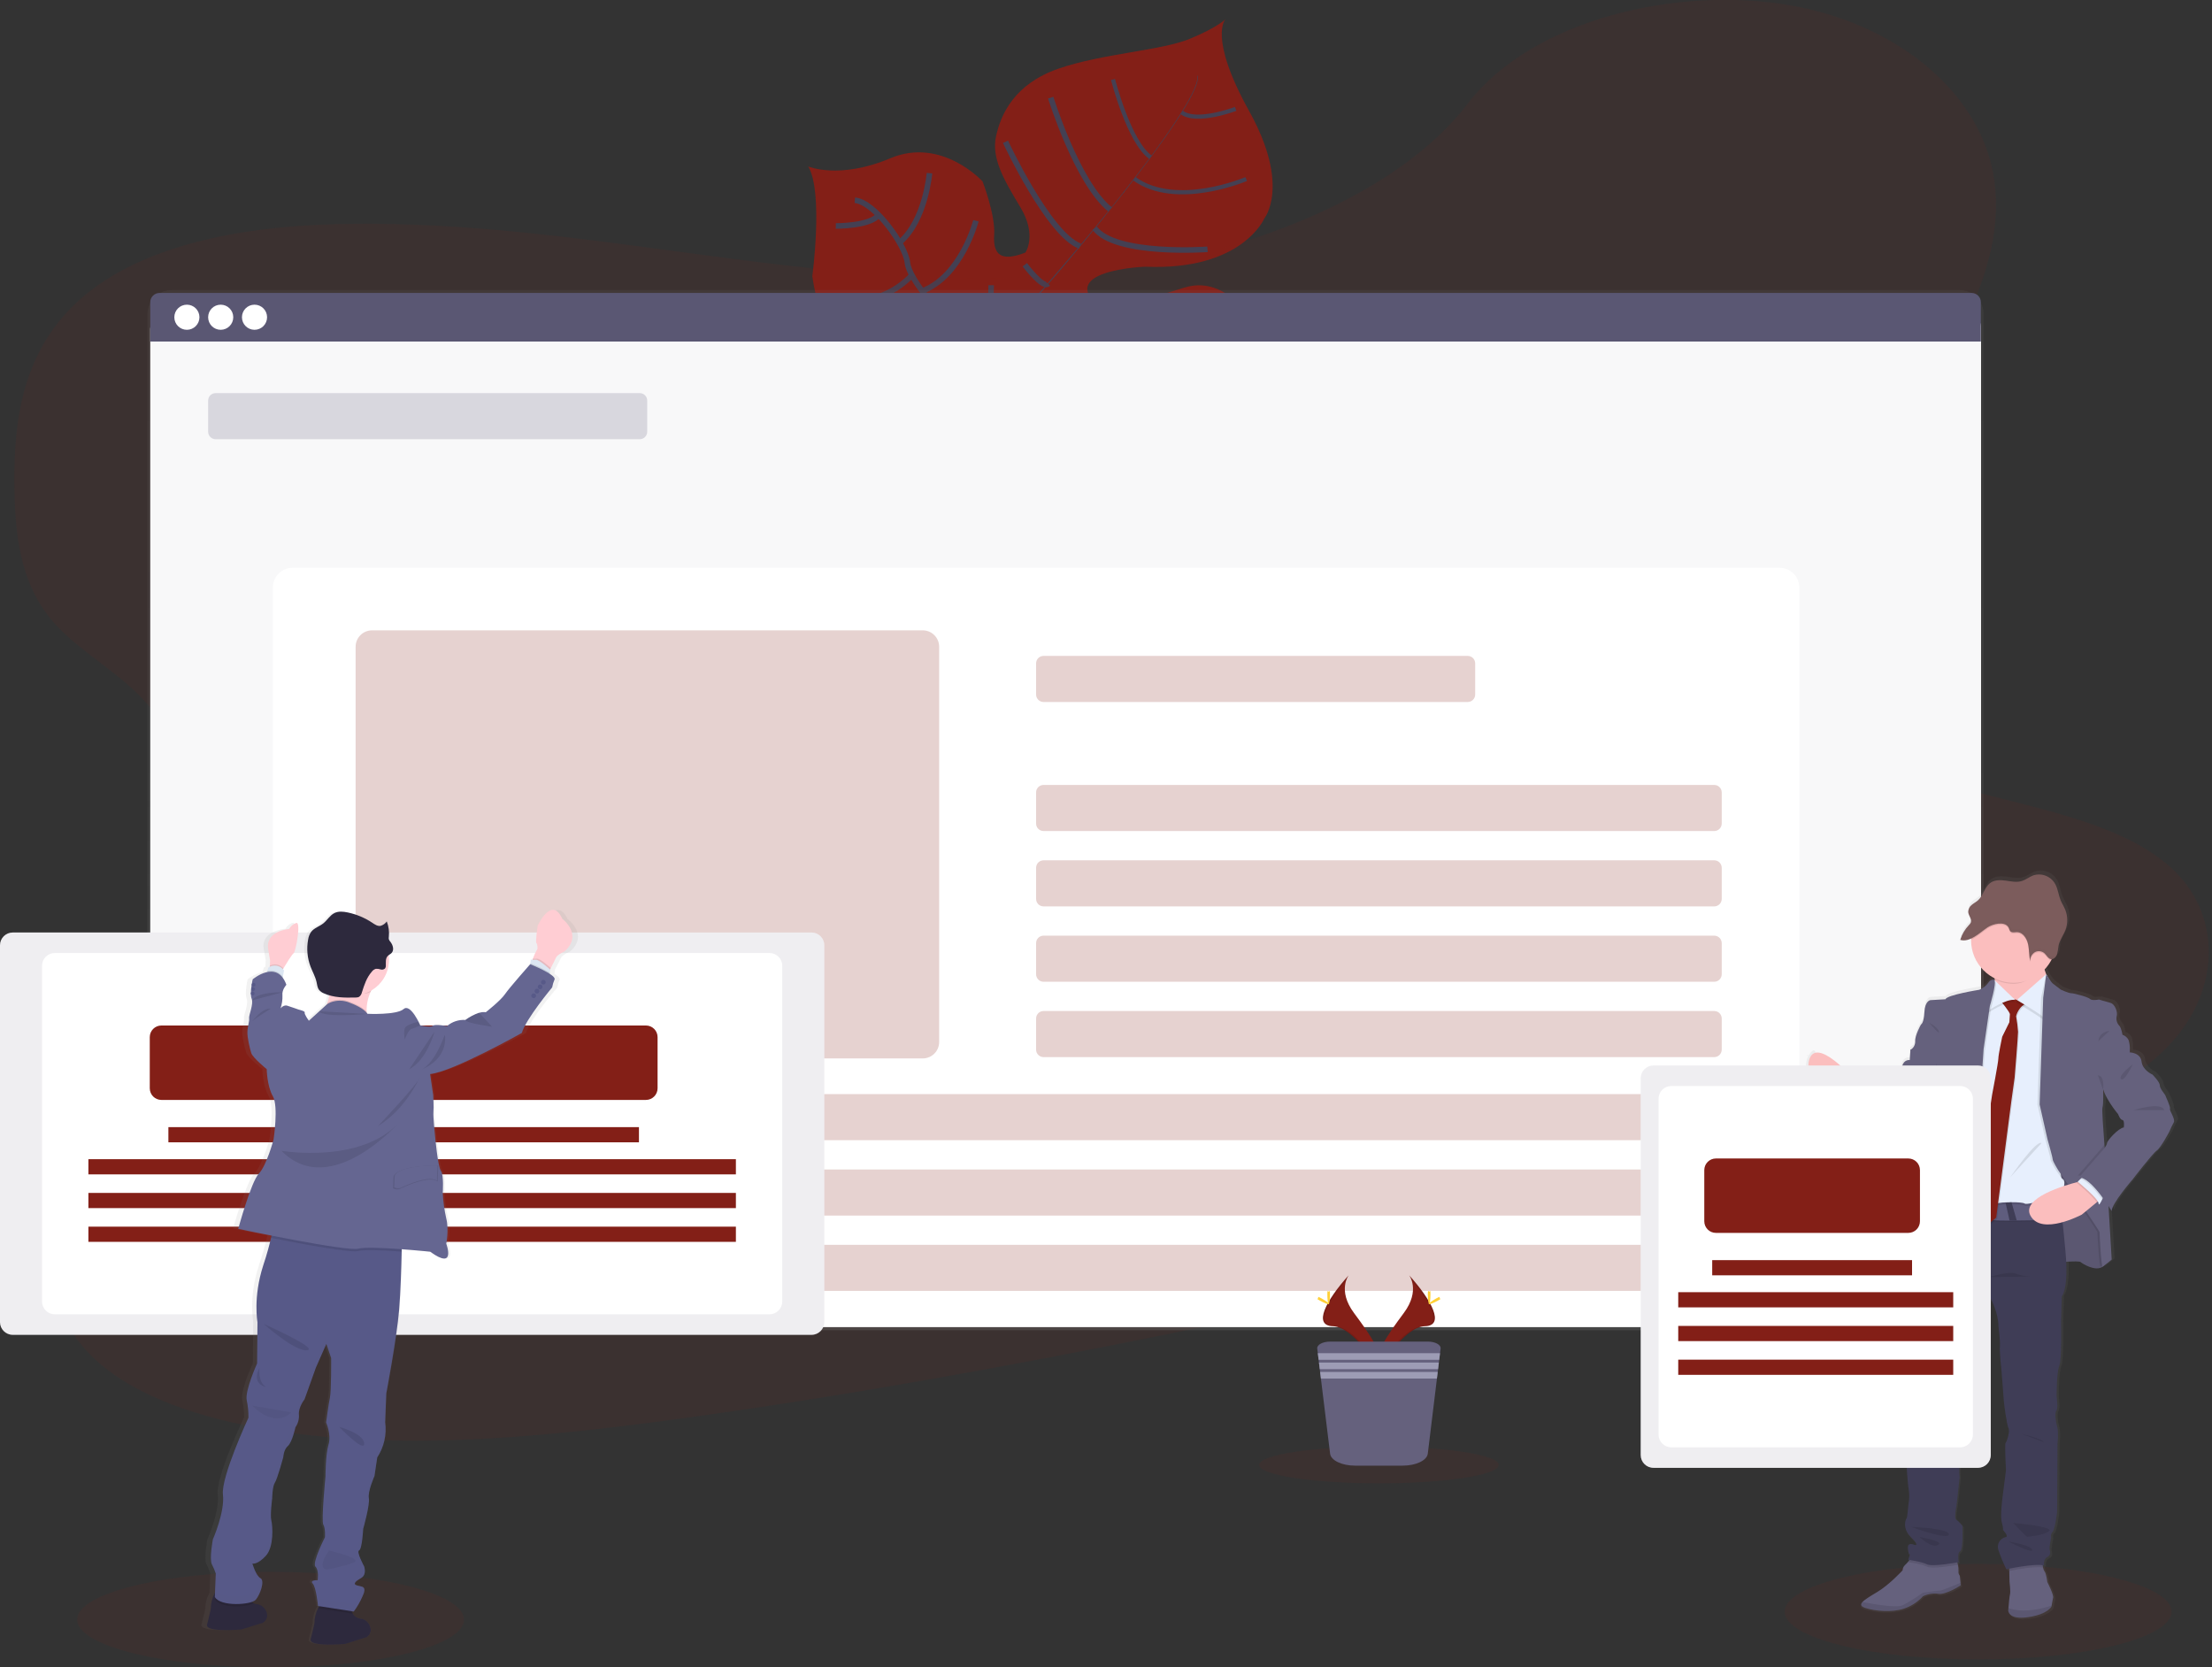 <?xml version="1.0" encoding="UTF-8"?> <svg xmlns="http://www.w3.org/2000/svg" width="398" height="300" viewBox="0 0 398 300" fill="none"><rect x="0" y="0" width="398" height="300" fill="#333333" stroke="none"/> <g clip-path="url(#clip0)"> <path opacity="0.1" d="M355.918 298.571C375.14 298.571 390.722 294.722 390.722 289.974C390.722 285.225 375.14 281.376 355.918 281.376C336.696 281.376 321.113 285.225 321.113 289.974C321.113 294.722 336.696 298.571 355.918 298.571Z" fill="#831F17"></path> <path opacity="0.1" d="M48.686 300.004C67.908 300.004 83.491 296.155 83.491 291.406C83.491 286.658 67.908 282.809 48.686 282.809C29.465 282.809 13.882 286.658 13.882 291.406C13.882 296.155 29.465 300.004 48.686 300.004Z" fill="#831F17"></path> <path d="M238.057 80.959C238.057 80.959 233.166 78.974 217.611 86.112C202.057 93.249 200.103 92.338 196.084 91.247C192.065 90.155 189.826 89.898 185.494 83.946C185.494 83.946 182.449 67.439 179.504 64.88C176.56 62.321 164.033 66.337 164.033 66.337C164.033 66.337 149.018 69.782 146.157 49.715C146.157 49.715 148.187 34.588 145.423 29.947C145.423 29.947 150.986 32.356 160.213 28.47C169.44 24.583 176.793 32.641 176.793 32.641C176.793 32.641 179.115 38.656 178.879 42.24C178.642 45.825 180.106 47.17 184.5 45.439C184.5 45.439 186.656 42.369 183.6 37.297C180.544 32.224 178.364 28.442 179.219 24.503C180.074 20.564 182.522 15.116 190.4 12.369C198.278 9.623 208.979 9.108 214.117 6.97C219.256 4.832 220.497 3.441 220.497 3.441C220.497 3.441 217.33 6.619 224.787 20.042C232.244 33.465 227.488 39.296 227.488 39.296C227.488 39.296 223.525 48.738 206.038 47.987C206.038 47.987 189.187 48.602 198.389 55.75C198.389 55.75 204.275 54.551 213.071 51.756C221.867 48.961 228.219 60.499 229.793 68.531C231.368 76.561 238.057 80.959 238.057 80.959Z" fill="#831F17"></path> <path d="M215.4 13.632L215.494 13.607C216.169 16.17 208.635 26.471 202.2 34.651L202.123 34.592C211.207 23.046 215.925 15.603 215.4 13.632Z" fill="#444053"></path> <path d="M202.259 34.422L202.297 34.526C197.155 41.066 190.689 48.867 185.512 54.645C185.018 55.198 184.528 55.775 184.055 56.366L183.909 56.245C184.382 55.654 184.876 55.073 185.369 54.506C190.542 48.745 197.12 40.958 202.259 34.422Z" fill="#444053"></path> <path d="M184.034 56.092L184.135 56.266C174.713 68.027 174.091 86.29 174.053 86.45L172.064 84.155C172.106 83.995 174.547 67.933 184.034 56.092Z" fill="#444053"></path> <path d="M227.13 74.58C227.13 74.58 216.005 68.805 207.366 70.877C198.726 72.949 179.205 63.556 179.205 63.556C179.205 63.556 170.927 60.19 169.266 56.359C169.266 56.359 163.588 50.358 163.265 47.25C162.942 44.142 157.414 36.334 153.809 36.031" stroke="#444053" stroke-miterlimit="10"></path> <path d="M225.524 80.139C225.524 80.139 219.92 76.371 220.58 71.98" stroke="#444053" stroke-miterlimit="10"></path> <path d="M216.94 85.01C216.94 85.01 208.944 82.104 208.138 70.718" stroke="#444053" stroke-miterlimit="10"></path> <path d="M204.032 87.959C204.032 87.959 196.383 81.614 198.925 70.53" stroke="#444053" stroke-miterlimit="10"></path> <path d="M188.519 84.857C188.519 84.857 183.426 74.181 187.956 67.234" stroke="#444053" stroke-miterlimit="10"></path> <path d="M227.262 67.543C227.262 67.543 221.474 69.379 222.715 72.41" stroke="#444053" stroke-miterlimit="10"></path> <path d="M220.268 57.041C220.268 57.041 212.525 59.499 212.341 70.45" stroke="#444053" stroke-miterlimit="10"></path> <path d="M209.49 54.513C209.49 54.513 202.446 63.204 202.964 71.114" stroke="#444053" stroke-miterlimit="10"></path> <path d="M197.141 57.924C197.141 57.924 190.143 64.613 191.036 68.336" stroke="#444053" stroke-miterlimit="10"></path> <path d="M192.921 55.56C192.921 55.56 186.357 56.739 185.439 54.583" stroke="#444053" stroke-miterlimit="10"></path> <path d="M184.392 47.637C184.392 47.637 187.709 52.028 188.564 51.044" stroke="#444053" stroke-miterlimit="10"></path> <path d="M217.264 44.858C217.264 44.858 200.722 46.051 196.974 41.072" stroke="#444053" stroke-miterlimit="10"></path> <path d="M180.912 25.508C180.912 25.508 188.676 42.171 194.311 44.282" stroke="#444053" stroke-miterlimit="10"></path> <path d="M189.054 17.57C189.054 17.57 193.824 32.899 199.731 37.682" stroke="#444053" stroke-miterlimit="10"></path> <path d="M224.227 32.211C224.227 32.211 211.645 37.61 204.091 32.148" stroke="#444053" stroke-width="0.75" stroke-miterlimit="10"></path> <path d="M200.263 14.303C200.263 14.303 203.138 25.57 207.011 28.293" stroke="#444053" stroke-width="0.75" stroke-miterlimit="10"></path> <path d="M222.326 19.591C222.326 19.591 215.258 22.268 212.615 20.217" stroke="#444053" stroke-width="0.75" stroke-miterlimit="10"></path> <path d="M178.336 51.318C178.336 51.318 178.336 61.14 175.663 61.839" stroke="#444053" stroke-miterlimit="10"></path> <path d="M156.479 64.043C156.479 64.043 167.096 64.954 171.995 59.475" stroke="#444053" stroke-miterlimit="10"></path> <path d="M175.596 39.717C175.596 39.717 173.027 49.677 165.938 52.361" stroke="#444053" stroke-miterlimit="10"></path> <path d="M150.109 53.551C150.109 53.551 157.626 56.165 164.089 49.511" stroke="#444053" stroke-miterlimit="10"></path> <path d="M167.239 31.154C167.239 31.154 166.543 39.613 161.93 43.573" stroke="#444053" stroke-miterlimit="10"></path> <path d="M150.388 40.658C150.388 40.658 156.625 40.704 158.085 38.67" stroke="#444053" stroke-miterlimit="10"></path> <path opacity="0.1" d="M205.805 47.79C180.982 51.931 156.121 49.702 132.188 46.615C108.255 43.528 84.377 39.585 59.502 40.357C43.51 40.858 25.72 44 14.654 53.645C4.009 62.924 2.486 75.61 2.587 87.082C2.663 95.712 3.473 104.65 9.317 111.589C13.375 116.404 19.577 119.902 24.267 124.355C40.607 139.854 35.972 163.863 25.626 184.195C20.759 193.734 14.81 203.097 11.546 212.877C8.281 222.656 7.958 233.19 14.105 241.288C20.203 249.315 31.867 253.939 44.004 256.418C68.649 261.448 96.003 258.851 122.46 255.239C181.02 247.205 238.927 234.209 296.666 221.238C318.037 216.44 339.501 211.615 360.062 204.55C371.479 200.636 383.095 195.709 390.406 187.918C399.685 178.027 399.768 164.374 390.6 156.093C375.22 142.187 340.812 144.801 328.856 128.976C322.271 120.284 324.952 108.596 329.982 98.322C340.76 76.281 361.88 54.639 358.838 32.489C356.752 17.276 342.018 4.537 322.445 1.016C301.933 -2.673 275.716 3.487 264.115 18.614C252.169 34.231 227.721 44.139 205.805 47.79Z" fill="#831F17"></path> <path d="M352.573 52.188H30.865C28.467 52.188 26.523 54.132 26.523 56.53V235.001C26.523 237.4 28.467 239.344 30.865 239.344H352.573C354.971 239.344 356.916 237.4 356.916 235.001V56.53C356.916 54.132 354.971 52.188 352.573 52.188Z" fill="url(#paint0_linear)"></path> <path d="M352.086 54.819H31.39C28.992 54.819 27.048 56.763 27.048 59.162V234.379C27.048 236.777 28.992 238.721 31.39 238.721H352.086C354.485 238.721 356.429 236.777 356.429 234.379V59.162C356.429 56.763 354.485 54.819 352.086 54.819Z" fill="white"></path> <path d="M352.086 54.819H31.39C28.992 54.819 27.048 56.763 27.048 59.162V234.379C27.048 236.777 28.992 238.721 31.39 238.721H352.086C354.485 238.721 356.429 236.777 356.429 234.379V59.162C356.429 56.763 354.485 54.819 352.086 54.819Z" fill="white"></path> <path opacity="0.04" d="M352.086 54.819H31.39C28.992 54.819 27.048 56.763 27.048 59.162V234.379C27.048 236.777 28.992 238.721 31.39 238.721H352.086C354.485 238.721 356.429 236.777 356.429 234.379V59.162C356.429 56.763 354.485 54.819 352.086 54.819Z" fill="#5A5773"></path> <path d="M354.756 52.709H28.706C28.263 52.709 27.837 52.885 27.524 53.199C27.21 53.512 27.034 53.938 27.034 54.381V61.453H356.415V54.395C356.417 54.175 356.375 53.958 356.293 53.754C356.211 53.55 356.089 53.365 355.935 53.209C355.781 53.052 355.598 52.927 355.395 52.842C355.193 52.756 354.976 52.711 354.756 52.709Z" fill="#5A5773"></path> <path d="M33.626 59.339C34.874 59.339 35.886 58.327 35.886 57.079C35.886 55.831 34.874 54.819 33.626 54.819C32.378 54.819 31.366 55.831 31.366 57.079C31.366 58.327 32.378 59.339 33.626 59.339Z" fill="white"></path> <path d="M39.71 59.339C40.958 59.339 41.97 58.327 41.97 57.079C41.97 55.831 40.958 54.819 39.71 54.819C38.462 54.819 37.45 55.831 37.45 57.079C37.45 58.327 38.462 59.339 39.71 59.339Z" fill="white"></path> <path d="M45.794 59.339C47.042 59.339 48.054 58.327 48.054 57.079C48.054 55.831 47.042 54.819 45.794 54.819C44.546 54.819 43.534 55.831 43.534 57.079C43.534 58.327 44.546 59.339 45.794 59.339Z" fill="white"></path> <path d="M320.206 102.164H52.639C50.683 102.164 49.097 103.75 49.097 105.707V235.176C49.097 237.132 50.683 238.718 52.639 238.718H320.206C322.163 238.718 323.749 237.132 323.749 235.176V105.707C323.749 103.75 322.163 102.164 320.206 102.164Z" fill="white"></path> <path opacity="0.2" d="M115.11 70.731H38.792C38.051 70.731 37.45 71.332 37.45 72.073V77.681C37.45 78.422 38.051 79.023 38.792 79.023H115.11C115.852 79.023 116.452 78.422 116.452 77.681V72.073C116.452 71.332 115.852 70.731 115.11 70.731Z" fill="#5A5773"></path> <path opacity="0.2" d="M264.083 118.014H187.765C187.024 118.014 186.423 118.614 186.423 119.356V124.963C186.423 125.705 187.024 126.305 187.765 126.305H264.083C264.824 126.305 265.425 125.705 265.425 124.963V119.356C265.425 118.614 264.824 118.014 264.083 118.014Z" fill="#831F17"></path> <path opacity="0.2" d="M308.441 141.23H187.765C187.024 141.23 186.423 141.831 186.423 142.572V148.18C186.423 148.921 187.024 149.522 187.765 149.522H308.441C309.182 149.522 309.783 148.921 309.783 148.18V142.572C309.783 141.831 309.182 141.23 308.441 141.23Z" fill="#831F17"></path> <path opacity="0.2" d="M308.441 154.789H187.765C187.024 154.789 186.423 155.39 186.423 156.131V161.739C186.423 162.48 187.024 163.081 187.765 163.081H308.441C309.182 163.081 309.783 162.48 309.783 161.739V156.131C309.783 155.39 309.182 154.789 308.441 154.789Z" fill="#831F17"></path> <path opacity="0.2" d="M308.441 168.348H187.765C187.024 168.348 186.423 168.948 186.423 169.69V175.297C186.423 176.039 187.024 176.639 187.765 176.639H308.441C309.182 176.639 309.783 176.039 309.783 175.297V169.69C309.783 168.948 309.182 168.348 308.441 168.348Z" fill="#831F17"></path> <path opacity="0.2" d="M308.441 181.907H187.765C187.024 181.907 186.423 182.508 186.423 183.249V188.857C186.423 189.598 187.024 190.199 187.765 190.199H308.441C309.182 190.199 309.783 189.598 309.783 188.857V183.249C309.783 182.508 309.182 181.907 308.441 181.907Z" fill="#831F17"></path> <path opacity="0.2" d="M308.441 196.856H65.329C64.588 196.856 63.987 197.457 63.987 198.198V203.806C63.987 204.547 64.588 205.148 65.329 205.148H308.441C309.182 205.148 309.783 204.547 309.783 203.806V198.198C309.783 197.457 309.182 196.856 308.441 196.856Z" fill="#831F17"></path> <path opacity="0.2" d="M308.441 210.415H65.329C64.588 210.415 63.987 211.016 63.987 211.757V217.365C63.987 218.106 64.588 218.707 65.329 218.707H308.441C309.182 218.707 309.783 218.106 309.783 217.365V211.757C309.783 211.016 309.182 210.415 308.441 210.415Z" fill="#831F17"></path> <path opacity="0.2" d="M308.441 223.974H65.329C64.588 223.974 63.987 224.574 63.987 225.316V230.923C63.987 231.665 64.588 232.265 65.329 232.265H308.441C309.182 232.265 309.783 231.665 309.783 230.923V225.316C309.783 224.574 309.182 223.974 308.441 223.974Z" fill="#831F17"></path> <path d="M253.549 229.456C253.549 229.456 255.611 232.15 252.596 236.222C249.582 240.293 247.1 243.728 248.105 246.265C248.105 246.265 252.649 238.707 256.351 238.617C260.054 238.527 257.62 234 253.549 229.456Z" fill="#831F17"></path> <path opacity="0.1" d="M253.549 229.456C253.729 229.716 253.87 230.001 253.97 230.301C257.582 234.542 259.504 238.502 256.035 238.6C252.802 238.693 248.922 244.475 247.993 245.932C248.023 246.05 248.06 246.166 248.105 246.279C248.105 246.279 252.649 238.721 256.351 238.631C260.054 238.54 257.62 234 253.549 229.456Z" fill="black"></path> <path d="M257.38 232.891C257.38 233.84 257.276 234.608 257.144 234.608C257.012 234.608 256.907 233.84 256.907 232.891C256.907 231.942 257.04 232.39 257.172 232.39C257.304 232.39 257.38 231.942 257.38 232.891Z" fill="#FFD037"></path> <path d="M258.698 234.024C257.864 234.476 257.137 234.751 257.074 234.636C257.012 234.522 257.638 234.059 258.465 233.593C259.292 233.127 258.969 233.468 259.032 233.593C259.094 233.718 259.529 233.569 258.698 234.024Z" fill="#FFD037"></path> <path d="M242.66 229.456C242.66 229.456 240.599 232.15 243.609 236.222C246.62 240.293 249.109 243.728 248.105 246.265C248.105 246.265 243.557 238.707 239.858 238.617C236.159 238.527 238.589 234 242.66 229.456Z" fill="#831F17"></path> <path opacity="0.1" d="M242.66 229.456C242.479 229.716 242.336 230 242.236 230.301C238.627 234.542 236.705 238.502 240.174 238.6C243.408 238.693 247.284 244.475 248.212 245.932C248.184 246.05 248.148 246.166 248.105 246.279C248.105 246.279 243.557 238.721 239.858 238.631C236.159 238.54 238.589 234 242.66 229.456Z" fill="black"></path> <path d="M238.826 232.891C238.826 233.84 238.933 234.608 239.065 234.608C239.198 234.608 239.302 233.84 239.302 232.891C239.302 231.942 239.17 232.397 239.041 232.397C238.913 232.397 238.826 231.942 238.826 232.891Z" fill="#FFD037"></path> <path d="M237.511 234.024C238.346 234.476 239.072 234.751 239.135 234.636C239.198 234.522 238.572 234.059 237.744 233.593C236.917 233.127 237.24 233.468 237.178 233.593C237.115 233.718 236.677 233.569 237.511 234.024Z" fill="#FFD037"></path> <path opacity="0.1" d="M248.105 266.886C260.009 266.886 269.66 265.406 269.66 263.58C269.66 261.754 260.009 260.273 248.105 260.273C236.2 260.273 226.55 261.754 226.55 263.58C226.55 265.406 236.2 266.886 248.105 266.886Z" fill="#831F17"></path> <path d="M259.205 242.633L259.101 243.474L258.959 244.663L258.896 245.161L258.753 246.35L258.691 246.847L258.545 248.032L256.897 261.556C256.747 262.763 254.776 263.705 252.377 263.705H243.818C241.437 263.705 239.469 262.763 239.323 261.556L237.668 248.043L237.525 246.857L237.463 246.36L237.317 245.171L237.258 244.674L237.112 243.485L237.007 242.643C236.927 241.948 237.995 241.385 239.34 241.385H256.869C258.215 241.374 259.282 241.948 259.205 242.633Z" fill="#65617D"></path> <path d="M259.094 243.474L258.952 244.663H237.258L237.112 243.474H259.094Z" fill="#9D9CB5"></path> <path d="M258.889 245.156L258.747 246.345H237.463L237.317 245.156H258.889Z" fill="#9D9CB5"></path> <path d="M258.684 246.843L258.538 248.032H237.668L237.525 246.843H258.684Z" fill="#9D9CB5"></path> <path opacity="0.2" d="M166.025 113.414H66.942C65.31 113.414 63.987 114.737 63.987 116.369V187.48C63.987 189.112 65.31 190.435 66.942 190.435H166.025C167.657 190.435 168.98 189.112 168.98 187.48V116.369C168.98 114.737 167.657 113.414 166.025 113.414Z" fill="#831F17"></path> <path d="M391.136 199.074C391.268 198.726 390.288 196.738 390.288 196.64C390.288 196.543 389.276 195.441 389.276 194.825C389.276 194.21 387.937 192.879 387.937 192.879C387.937 192.879 386.14 192.135 385.945 190.511C385.751 188.887 383.793 188.86 383.79 188.86C383.79 188.86 383.79 188.714 383.79 188.488C383.829 187.847 383.748 187.204 383.55 186.593C383.319 186.145 382.92 185.806 382.441 185.651C382.441 185.651 382.243 184.385 381.853 183.996C381.636 183.768 381.48 183.49 381.4 183.186C381.32 182.882 381.318 182.562 381.394 182.257C381.592 181.646 381.134 180.088 380.188 179.859C379.242 179.629 378.161 179.275 378.161 179.275L377.9 179.32L377.772 179.275C377.542 179.318 377.31 179.348 377.076 179.361C376.877 179.367 376.681 179.303 376.524 179.181C376.197 178.833 373.551 178.138 373.047 178.138C372.543 178.138 371.152 177.488 371.152 177.488C371.152 177.488 370.172 176.744 369.762 176.417C369.351 176.09 368.639 174.904 368.531 174.724V174.699C368.411 174.423 368.312 174.138 368.235 173.848C368.713 173.347 369.122 172.785 369.449 172.175C369.483 172.113 369.515 172.05 369.546 171.984C369.618 171.984 369.689 171.974 369.758 171.953L369.845 171.918C370.01 171.833 370.156 171.715 370.275 171.573C370.394 171.432 370.485 171.267 370.54 171.091V171.091C370.565 171.02 370.586 170.948 370.603 170.875C370.603 170.851 370.603 170.826 370.603 170.802L370.634 170.656C370.633 170.628 370.633 170.6 370.634 170.573L370.655 170.427V170.343C370.655 170.281 370.655 170.221 370.679 170.159C370.7 169.925 370.734 169.693 370.78 169.464V169.464C370.975 168.584 371.507 167.84 371.879 167.03C371.931 166.915 371.983 166.797 372.028 166.682C372.074 166.568 372.119 166.422 372.157 166.289L372.188 166.168C372.213 166.07 372.233 165.973 372.254 165.876C372.275 165.778 372.254 165.789 372.279 165.744C372.3 165.611 372.317 165.476 372.331 165.337C372.393 164.561 372.274 163.782 371.983 163.06C371.74 162.451 371.375 161.902 371.128 161.294C370.752 160.372 370.652 159.326 370.196 158.446C369.825 157.733 369.212 157.174 368.467 156.871C367.721 156.568 366.893 156.54 366.129 156.791C365.433 157.056 364.8 157.567 364.081 157.796C363.114 158.105 362.085 157.873 361.084 157.737C360.083 157.601 358.998 157.584 358.178 158.238C357.253 158.989 357.002 160.4 356.133 161.224C355.786 161.572 355.316 161.791 354.93 162.111C354.659 162.328 354.45 162.613 354.325 162.938L354.305 163.004C354.296 163.032 354.289 163.061 354.284 163.091C354.276 163.123 354.27 163.155 354.266 163.188C354.264 163.21 354.264 163.232 354.266 163.254C354.259 163.312 354.259 163.37 354.266 163.428V163.428C354.271 163.483 354.279 163.538 354.291 163.592V163.637C354.291 163.682 354.315 163.727 354.332 163.772C354.35 163.818 354.332 163.79 354.332 163.797C354.332 163.804 354.371 163.897 354.392 163.946L354.423 164.019C354.423 164.04 354.423 164.061 354.451 164.078C354.575 164.32 354.676 164.572 354.753 164.833C354.793 164.998 354.782 165.171 354.722 165.33C354.639 165.511 354.521 165.673 354.374 165.806C353.724 166.482 353.222 167.286 352.9 168.167C352.861 168.269 352.826 168.37 352.796 168.469H352.841C352.934 168.496 353.03 168.516 353.126 168.528C353.18 168.532 353.235 168.532 353.289 168.528C353.513 168.542 353.738 168.525 353.957 168.48L354.124 168.438C354.351 168.379 354.572 168.298 354.784 168.198C354.784 168.264 354.784 168.33 354.784 168.396C354.784 168.462 354.784 168.469 354.784 168.507C354.787 169.942 355.189 171.348 355.946 172.566C356.703 173.785 357.786 174.768 359.071 175.405C359.071 175.475 359.088 175.544 359.099 175.614L359.12 175.791L359.033 175.708C359.033 175.708 358.445 175.416 357.889 176.257C357.481 176.809 356.927 177.236 356.29 177.491C356.29 177.491 350.345 178.43 350.115 179.208L347.334 179.372C347.334 179.372 346.354 179.501 346.256 181.545C346.159 183.589 345.637 183.78 345.637 183.78C345.637 183.78 344.494 185.793 344.594 186.829C344.607 187.145 344.531 187.458 344.375 187.734C344.219 188.009 343.989 188.235 343.711 188.387L343.583 190.236C343.583 190.236 342.505 190.073 342.192 191.338C342.068 192.008 341.789 192.64 341.379 193.184C341.379 193.184 339.581 194.679 339.484 195.941L338.371 196.637C338.371 196.637 335.792 196.053 335.204 195.017C335.204 195.017 335.135 194.947 335.023 194.846V194.822C334.637 194.474 333.82 193.696 333.946 193.873C334.022 194.035 334.041 194.22 333.998 194.394L333.807 194.182L333.292 193.612C333.292 193.612 329.12 189.704 326.686 189.395C326.655 189.332 326.495 188.7 326.078 189.099C325.733 189.417 325.456 189.802 325.267 190.231C325.077 190.66 324.978 191.123 324.976 191.592C324.973 192.061 325.068 192.525 325.254 192.956C325.439 193.387 325.711 193.775 326.054 194.095L329.961 197.742L330.062 197.815L330.9 198.893C330.758 199.241 330.639 199.561 330.552 199.86V199.891L330.49 200.079C330.482 200.099 330.477 200.12 330.472 200.141C330.452 200.204 330.434 200.263 330.417 200.322L330.386 200.426C330.386 200.447 330.386 200.468 330.386 200.489C330.292 200.816 330.233 201.066 330.205 201.205L329.986 201.135L330.198 201.229V201.261C330.198 201.306 330.198 201.33 330.198 201.33L330.399 201.417C331.543 201.914 337.252 204.421 337.544 204.8C337.836 205.179 340.026 206.455 341.987 205.415C343.948 204.376 344.368 202.79 344.368 202.79C344.368 202.79 346.263 200.162 346.329 199.773C346.395 199.383 347.862 198.931 347.862 198.931C347.862 198.931 347.995 203.274 347.244 204.866C346.493 206.458 345.088 213.491 345.088 213.491C345.18 213.478 345.274 213.478 345.366 213.491L345.283 213.898C345.398 213.877 345.516 213.877 345.63 213.898C345.526 214.698 344.935 218.418 344.935 218.418C344.935 218.418 344.74 220.104 344.414 220.688C344.087 221.272 344.066 224.321 344.066 224.321L343.541 226.525C343.541 226.525 343.611 226.678 343.739 226.904C344.091 227.654 344.604 228.318 345.241 228.847C345.199 229.194 345.11 229.533 344.977 229.856C344.774 230.349 344.685 230.881 344.716 231.413C344.716 231.413 344.163 233.909 344.226 234.622C344.288 235.335 343.878 237.087 343.878 237.087L343.291 242.73C343.291 242.73 342.901 247.625 343.096 248.956C343.189 250 343.145 251.052 342.964 252.085C342.964 252.085 343.357 255.944 343.259 256.365C343.162 256.786 342.672 258.604 342.964 259.609C343.256 260.613 343.096 263.37 343.096 263.37C343.096 263.37 343.291 267.003 343.52 268.171C343.643 269.056 343.62 269.954 343.454 270.831C343.454 270.831 343.225 273.327 343.127 273.327C343.03 273.327 342.182 275.045 343.91 276.731C345.637 278.417 344.567 278.156 344.567 278.156C344.567 278.156 343.176 277.461 343.357 278.872C343.51 280.197 343.725 279.853 343.746 279.815L343.419 280.882L343.649 280.913L343.461 281.139C343.264 281.392 343.043 281.625 342.801 281.834C342.546 282.083 342.395 282.418 342.376 282.773C342.376 282.773 339.96 285.401 337.707 286.73C336.522 287.425 335.5 288.019 335.055 288.513C334.651 288.951 334.707 289.306 335.552 289.584C337.314 290.168 340.419 290.46 342.637 289.712C343.966 289.273 345.162 288.504 346.114 287.477C346.114 287.477 347.504 286.761 348.895 287.022C350.286 287.282 353.011 285.499 353.011 285.499L352.959 285.04L352.817 283.712C352.725 283.601 352.657 283.471 352.617 283.333C352.578 283.194 352.568 283.048 352.587 282.905C352.604 282.512 352.566 282.119 352.472 281.737C352.448 281.608 352.424 281.48 352.399 281.362L352.65 281.313C352.65 281.313 352.326 279.662 352.914 279.335C353.502 279.008 353.335 274.763 353.335 274.763C353.335 274.763 352.587 273.79 352.194 273.63C351.801 273.47 352.16 271.453 352.229 271.196C352.299 270.939 352.817 265.908 352.817 265.908C352.817 265.908 352.618 264.323 352.879 263.641C353.14 262.96 352.552 260.332 352.552 260.332C352.498 260.211 352.485 260.077 352.514 259.948C352.544 259.819 352.615 259.704 352.716 259.619C353.063 259.23 352.945 255.76 352.945 255.76C352.945 255.76 352.914 254.022 352.914 253.552C352.914 253.083 353.303 251.445 353.665 250.896C354.026 250.347 353.794 248.626 353.794 248.626L353.814 248.497C353.814 248.449 353.814 248.386 353.842 248.313L353.87 248.139C354.029 247.189 354.243 246.249 354.51 245.323C354.934 243.964 355.424 241.565 355.424 241.565L358.459 233.645L358.494 233.551C358.494 233.551 359.885 236.145 359.885 238.547C359.885 238.547 360.232 241.433 360.149 242.212C360.065 242.99 360.375 246.651 360.375 246.651C360.375 246.651 360.799 251.904 360.799 252.13C360.799 252.356 361.324 256.41 361.651 257.029C361.977 257.648 361.324 259.525 361.126 259.72C360.928 259.914 361.192 264.681 361.192 264.681C361.192 264.681 360.702 268.443 360.604 269.221C360.507 270 360.114 272.983 360.441 274.151C360.768 275.319 360.636 275.479 360.636 275.479C360.636 275.479 361.814 276.682 361.126 276.779C360.876 276.834 360.641 276.941 360.436 277.094C360.231 277.247 360.061 277.442 359.937 277.666C359.813 277.889 359.739 278.137 359.718 278.392C359.698 278.647 359.732 278.903 359.819 279.144C360.228 280.33 360.708 281.491 361.258 282.62L361.8 282.505V282.891L361.838 284.824C361.838 284.824 362.068 286.67 361.936 287.095C361.842 287.401 361.71 288.854 361.647 289.615C361.623 289.893 361.609 290.077 361.609 290.077C361.609 290.077 361.609 291.795 365.235 291.277C368.861 290.759 369.511 289.33 369.511 289.33L369.539 289.153C369.591 288.826 369.709 288.131 369.807 287.741C369.935 287.223 368.764 284.887 368.764 284.887C368.764 284.887 368.569 283.298 368.242 282.944C368.105 282.734 368.015 282.496 367.978 282.248C367.95 282.116 367.922 281.98 367.902 281.848C367.983 281.858 368.065 281.872 368.145 281.89C368.145 281.89 367.947 280.757 368.701 280.399C369.456 280.041 369.254 279.297 369.157 278.973C369.059 278.65 369.449 276.832 369.449 276.832C369.393 276.65 369.388 276.458 369.434 276.274C369.48 276.09 369.575 275.922 369.709 275.789C370.168 275.333 370.526 272.156 370.526 272.156L370.593 259.897C370.593 259.897 370.822 257.724 370.561 256.848C370.301 255.972 370.04 254.286 370.398 253.83C370.756 253.375 370.429 251.272 370.429 251.272C370.429 251.272 370.429 246.828 370.919 245.709C371.41 244.59 371.246 237.633 371.246 237.633L371.375 233.061C371.375 233.061 372.442 232.053 372.192 226.803C373.329 226.73 374.625 226.689 374.806 226.848C375.154 227.14 377.483 228.632 378.856 227.69C379.423 227.3 379.968 226.879 380.487 226.428L379.91 216.693C380.257 217.236 380.487 217.594 380.487 217.594C380.487 216.234 384.342 211.823 384.342 211.823C384.342 211.823 387.934 207.185 388.716 206.635C389.498 206.086 391.035 203.159 391.035 203.159C391.262 202.603 391.525 202.061 391.821 201.539C392.182 200.986 391.007 199.428 391.136 199.074ZM382.712 202.477C381.732 202.575 379.673 204.814 379.642 205.3C379.571 205.621 379.422 205.92 379.208 206.17C379.208 205.975 379.176 205.777 379.159 205.575C378.929 202.707 378.679 199.216 378.811 198.879C379.006 198.295 378.94 195.667 378.94 195.667L378.978 195.615C379.635 197.652 381.679 200.051 381.679 200.051C381.679 200.051 382.027 201.094 382.465 201.118C382.903 201.142 382.712 202.477 382.712 202.477V202.477Z" fill="url(#paint1_linear)"></path> <path d="M330.354 201.737C330.354 201.737 331.547 195.479 335.374 195.479L338.177 201.24L336.31 202.527C336.31 202.527 332.252 202.638 330.354 201.737Z" fill="#65617D"></path> <path opacity="0.1" d="M338.177 201.223L336.31 202.509C336.31 202.509 333.455 202.599 331.415 202.099C331.051 202.018 330.695 201.902 330.354 201.751L330.375 201.65V201.629C330.549 200.845 330.791 200.077 331.098 199.335C331.216 199.053 331.349 198.765 331.495 198.476C332.054 197.398 332.843 196.338 333.928 195.816C334.326 195.616 334.76 195.497 335.204 195.469H335.374L335.437 195.597L336.383 197.544L338.177 201.223Z" fill="black"></path> <path d="M369.974 227.161C369.974 227.161 373.996 226.775 374.351 227.067C374.705 227.359 376.989 228.837 378.338 227.902C379.687 226.966 378.79 223.73 378.79 223.591C378.79 223.452 378.662 218.859 378.662 218.859L376.249 215.608L373.224 209.914L367.043 209.302L367.203 218.341L367.172 222.975L369.974 227.161Z" fill="#65617D"></path> <path opacity="0.1" d="M369.974 227.161C369.974 227.161 373.996 226.775 374.351 227.067C374.705 227.359 376.989 228.837 378.338 227.902C379.687 226.966 378.79 223.73 378.79 223.591C378.79 223.452 378.662 218.859 378.662 218.859L376.249 215.608L373.224 209.914L367.043 209.302L367.203 218.341L367.172 222.975L369.974 227.161Z" fill="black"></path> <path d="M334.571 195.302C334.571 195.302 334.248 199.227 331.79 199.293C331.79 199.293 331.095 198.876 330.163 198.177C328.015 196.567 324.601 193.477 325.546 190.601C326.899 186.482 333.462 194.078 333.462 194.078L333.97 194.645L334.571 195.302Z" fill="#FBBEBE"></path> <path opacity="0.1" d="M334.571 195.302C334.571 195.302 334.248 199.227 331.79 199.293C331.79 199.293 331.095 198.876 330.163 198.177L329.954 197.909C330.371 198.122 330.829 198.24 331.296 198.257C331.664 198.271 332.027 198.174 332.337 197.977C332.648 197.78 332.891 197.493 333.035 197.155C333.298 196.649 333.53 196.128 333.73 195.594C333.845 195.282 333.928 194.959 333.977 194.631L334.571 195.302Z" fill="black"></path> <path d="M333.508 202.415L332.958 201.719L331.105 199.334L330.163 198.114C330.578 198.327 331.035 198.446 331.502 198.462C331.869 198.478 332.233 198.381 332.544 198.184C332.854 197.987 333.097 197.699 333.24 197.36C333.498 196.855 333.724 196.335 333.918 195.802C334.224 194.933 334.217 194.488 334.109 194.335C334.001 194.182 334.804 194.919 335.173 195.281L335.35 195.448L335.416 195.58L336.386 197.457C336.388 197.484 336.388 197.51 336.386 197.537C336.456 198.128 336.769 201.879 333.508 202.415Z" fill="#E7EFFD"></path> <path d="M352.789 285.241C352.789 285.241 350.084 287.015 348.732 286.754C347.795 286.636 346.844 286.793 345.996 287.206C345.066 288.224 343.892 288.988 342.585 289.427C340.395 290.168 337.339 289.876 335.6 289.299C334.78 289.024 334.714 288.669 335.11 288.235C335.507 287.8 336.557 287.161 337.725 286.465C339.946 285.144 342.328 282.54 342.328 282.54C342.343 282.187 342.492 281.852 342.745 281.605C342.984 281.395 343.202 281.162 343.395 280.91C343.743 280.503 344.066 280.075 344.066 280.075L352.031 280.374C352.031 280.374 352.166 280.948 352.274 281.535C352.365 281.914 352.402 282.304 352.386 282.693C352.366 282.835 352.376 282.98 352.415 283.118C352.454 283.256 352.521 283.385 352.612 283.496L352.754 284.81L352.789 285.241Z" fill="#65617D"></path> <path d="M369.414 287.474C369.32 287.86 369.202 288.548 369.15 288.865C369.15 288.972 369.125 289.042 369.125 289.042C369.125 289.042 368.482 290.457 364.908 290.971C361.334 291.486 361.338 289.782 361.338 289.782L361.373 289.32C361.435 288.569 361.564 287.126 361.658 286.82C361.786 286.403 361.564 284.568 361.564 284.568L361.526 282.648L361.498 281.317L367.408 280.705C367.446 281.148 367.51 281.588 367.599 282.023C367.634 282.271 367.723 282.508 367.86 282.718C368.18 283.066 368.374 284.648 368.374 284.648C368.374 284.648 369.553 286.959 369.414 287.474Z" fill="#65617D"></path> <path opacity="0.1" d="M352.031 280.374C352.031 280.374 352.167 280.948 352.274 281.535C351.416 281.692 347.661 282.342 346.712 281.883C345.648 281.368 343.364 281.08 343.364 281.08L343.402 280.948C343.75 280.541 344.073 280.113 344.073 280.113L352.031 280.374Z" fill="black"></path> <path opacity="0.1" d="M367.62 282.032C366.122 281.779 362.829 282.38 361.536 282.658L361.508 281.327L367.418 280.715C367.46 281.158 367.527 281.598 367.62 282.032V282.032Z" fill="black"></path> <path d="M370.968 233.245L370.843 237.765C370.843 237.765 371.003 244.683 370.52 245.761C370.036 246.839 370.036 251.265 370.036 251.265C370.036 251.265 370.36 253.351 370.005 253.806C369.65 254.262 369.908 255.93 370.165 256.799C370.422 257.669 370.196 259.824 370.196 259.824L370.134 271.992C370.134 271.992 369.786 275.146 369.327 275.597C369.195 275.733 369.102 275.901 369.057 276.084C369.011 276.267 369.016 276.459 369.07 276.64C369.07 276.64 368.684 278.441 368.781 278.765C368.879 279.088 369.07 279.825 368.333 280.18C367.596 280.534 367.783 281.661 367.783 281.661C366.014 281.24 360.994 282.356 360.994 282.356C360.452 281.237 359.978 280.087 359.575 278.911C359.489 278.672 359.454 278.418 359.473 278.165C359.493 277.912 359.566 277.666 359.688 277.444C359.81 277.221 359.978 277.027 360.181 276.875C360.384 276.723 360.617 276.615 360.865 276.561C361.539 276.467 360.382 275.274 360.382 275.274C360.382 275.274 360.51 275.114 360.187 273.953C359.864 272.792 360.253 269.833 360.35 269.061C360.448 268.29 360.928 264.542 360.928 264.542C360.928 264.542 360.67 259.81 360.865 259.619C361.06 259.428 361.699 257.557 361.38 256.949C361.06 256.341 360.542 252.315 360.542 252.082C360.542 251.849 360.124 246.641 360.124 246.641C360.124 246.641 359.739 243.004 359.836 242.232C359.933 241.461 359.575 238.596 359.575 238.596C359.575 236.214 358.185 233.638 358.185 233.638L358.15 233.732L355.16 241.645C355.16 241.645 354.677 244.026 354.259 245.379C353.996 246.293 353.786 247.222 353.63 248.16L353.602 248.334L353.575 248.515L353.554 248.643C353.554 248.643 353.776 250.347 353.422 250.896C353.027 251.727 352.777 252.62 352.685 253.535C352.685 253.987 352.716 255.725 352.716 255.725C352.716 255.725 352.844 259.167 352.49 259.549C352.392 259.633 352.324 259.746 352.296 259.871C352.267 259.996 352.279 260.127 352.33 260.245C352.33 260.245 352.907 262.852 352.65 263.527C352.393 264.201 352.587 265.78 352.587 265.78C352.587 265.78 352.073 270.768 352.007 271.026C351.941 271.283 351.589 273.279 351.975 273.438C352.361 273.598 353.102 274.565 353.102 274.565C353.102 274.565 353.262 278.782 352.685 279.102C352.107 279.422 352.424 281.066 352.424 281.066C352.424 281.066 347.758 281.967 346.698 281.452C345.637 280.938 343.35 280.649 343.35 280.649L343.67 279.606C343.649 279.644 343.437 279.988 343.287 278.671C343.124 277.28 344.476 277.975 344.476 277.975C344.476 277.975 345.54 278.233 343.833 276.561C342.126 274.888 342.964 273.181 343.061 273.181C343.159 273.181 343.381 270.702 343.381 270.702C343.546 269.832 343.568 268.941 343.447 268.064C343.221 266.906 343.03 263.301 343.03 263.301C343.03 263.301 343.19 260.565 342.898 259.567C342.606 258.569 343.093 256.786 343.19 256.348C343.287 255.909 342.898 252.099 342.898 252.099C343.079 251.066 343.124 250.014 343.03 248.97C342.835 247.649 343.221 242.789 343.221 242.789L343.802 237.191C343.802 237.191 344.219 235.453 344.149 234.758C344.08 234.062 344.633 231.573 344.633 231.573C344.601 231.045 344.689 230.516 344.89 230.026C345.213 229.383 345.342 227.245 345.342 227.245L348.433 220.166L349.945 213.909L370.38 213.714C370.38 213.714 370.453 214.256 370.579 215.24C370.704 216.224 370.878 217.674 371.072 219.478C371.25 221.112 371.444 223.035 371.636 225.173C372.258 232.022 370.968 233.245 370.968 233.245Z" fill="#3F3D56"></path> <path d="M369.066 176.893L364.307 181.986C364.307 181.986 358.195 179.553 358.838 178.701C359.085 178.378 359.047 177.355 358.904 176.229C358.678 174.446 358.209 172.405 358.209 172.405C358.209 172.405 368.892 170.666 367.988 172.467C367.701 173.147 367.677 173.909 367.922 174.605C368.18 175.424 368.566 176.196 369.066 176.893V176.893Z" fill="#FBBEBE"></path> <path opacity="0.1" d="M367.975 172.45C367.648 173.11 367.491 173.173 367.697 173.882C366.306 175.381 364.522 177.011 362.311 177.011C361.129 177.012 359.962 176.739 358.904 176.211C358.678 174.428 358.209 172.387 358.209 172.387C358.209 172.387 368.879 170.649 367.975 172.45Z" fill="black"></path> <path d="M369.974 169.169C369.974 171.201 369.167 173.149 367.73 174.586C366.293 176.023 364.345 176.83 362.313 176.83C360.281 176.83 358.333 176.023 356.896 174.586C355.459 173.149 354.652 171.201 354.652 169.169C354.652 169.131 354.652 169.096 354.652 169.058C354.66 168.052 354.865 167.057 355.257 166.131C355.648 165.204 356.218 164.364 356.935 163.658C357.651 162.952 358.5 162.394 359.432 162.016C360.364 161.638 361.361 161.447 362.367 161.454C363.373 161.462 364.367 161.667 365.294 162.059C366.22 162.45 367.06 163.021 367.766 163.737C368.472 164.453 369.03 165.302 369.408 166.234C369.787 167.166 369.977 168.163 369.97 169.169H369.974Z" fill="#FBBEBE"></path> <path opacity="0.1" d="M371.083 219.701C370.068 219.701 366.688 219.736 362.913 219.798H362.868L361.619 219.819H361.581C357.103 219.888 352.691 219.016 350.918 219.179C347.153 219.527 352.271 215.703 352.271 215.703C355.077 216.382 357.963 216.673 360.848 216.568L361.932 216.513C365.353 216.318 368.792 215.998 370.589 215.47C370.714 216.457 370.888 217.903 371.083 219.701Z" fill="black"></path> <path d="M371.083 219.506C370.068 219.506 366.688 219.544 362.913 219.603H362.868L361.619 219.624H361.581C357.103 219.697 352.691 218.821 350.918 218.988C347.153 219.336 352.271 215.511 352.271 215.511C355.076 216.193 357.962 216.484 360.848 216.377L361.932 216.321C365.353 216.13 368.792 215.807 370.589 215.278C370.714 216.262 370.888 217.708 371.083 219.506Z" fill="#5F5D7E"></path> <path opacity="0.1" d="M360.253 179.018L354.343 181.799L349.771 217.135C349.771 217.135 352.476 215.911 354.02 216.683C355.563 217.455 360.326 216.749 360.326 216.749C360.326 216.749 363.803 216.555 364.317 216.944C364.832 217.333 370.885 215.334 370.885 215.334C370.885 215.334 371.98 212.901 371.142 212.501C370.304 212.101 371.399 208.329 371.399 208.329L370.885 182.839L369.842 179.557L367.06 177.881L364.23 180.134L362.878 180.328L360.253 179.018Z" fill="black"></path> <path d="M360.253 178.631L354.343 181.413L349.761 216.752C349.761 216.752 352.465 215.529 354.009 216.3C355.553 217.072 360.316 216.366 360.316 216.366C360.316 216.366 363.792 216.172 364.307 216.558C364.821 216.944 370.874 214.952 370.874 214.952C370.874 214.952 371.969 212.518 371.131 212.118C370.294 211.718 371.389 207.946 371.389 207.946L370.874 182.456L369.831 179.174L367.05 177.498L364.22 179.751L362.868 179.946L360.253 178.631Z" fill="#E7EFFD"></path> <path opacity="0.1" d="M360.156 180.273C360.156 180.273 361.863 182.3 361.831 182.706C361.8 183.113 361.734 184.125 361.734 184.125L360.448 186.729C360.448 186.729 359.752 189.979 359.752 190.657C359.752 191.335 358.626 197.19 358.626 197.19L357.246 206.212L355.539 218.032L357.277 221.025L359.339 219.287L362.075 198.24L362.652 194.089C362.652 194.089 363.264 186.621 363.264 185.849C363.198 184.911 363.082 183.976 362.916 183.05C362.916 183.05 363.337 181.117 365.075 180.669C366.813 180.221 364.943 180.572 364.943 180.572L363.949 179.769L363.08 180.116C363.08 180.116 360.67 179.372 360.156 180.273Z" fill="black"></path> <path d="M359.964 180.078C359.964 180.078 361.668 182.105 361.637 182.512C361.605 182.919 361.539 183.927 361.539 183.927L360.253 186.534C360.253 186.534 359.558 189.785 359.558 190.459C359.558 191.134 358.431 196.992 358.431 196.992L357.082 206.003L355.375 217.824L357.114 220.817L359.172 219.079L361.908 198.031L362.488 193.88C362.488 193.88 363.1 186.413 363.1 185.641C363.035 184.701 362.919 183.766 362.753 182.839C362.753 182.839 363.17 180.909 364.908 180.457C366.647 180.005 364.78 180.363 364.78 180.363L363.782 179.557L362.913 179.904C362.913 179.904 360.479 179.178 359.964 180.078Z" fill="#831F17"></path> <path opacity="0.1" d="M358.838 176.698C358.838 176.698 358.581 176.893 358.515 178.179C358.449 179.466 357.548 182.351 357.548 182.351C357.548 182.351 360.896 180.036 362.568 180.293L358.838 176.698Z" fill="black"></path> <path d="M358.838 176.312C358.838 176.312 358.581 176.507 358.515 177.794C358.449 179.08 357.548 181.965 357.548 181.965C357.548 181.965 360.896 179.65 362.568 179.907L358.838 176.312Z" fill="#E7EFFD"></path> <path opacity="0.1" d="M367.978 175.669L362.701 180.303C362.701 180.303 367.14 182.942 367.721 183.585C368.301 184.228 368.879 177.279 368.879 177.279L367.978 175.669Z" fill="black"></path> <path d="M368.169 175.283L362.892 179.918C362.892 179.918 367.335 182.556 367.912 183.199C368.489 183.843 369.07 176.893 369.07 176.893L368.169 175.283Z" fill="#E7EFFD"></path> <path opacity="0.1" d="M359.029 176.698C359.029 176.698 358.452 176.41 357.903 177.248C357.502 177.793 356.956 178.216 356.328 178.468C356.328 178.468 350.47 179.403 350.244 180.175L347.508 180.335C347.508 180.335 346.541 180.464 346.465 182.494C346.388 184.524 345.853 184.712 345.853 184.712C345.853 184.712 344.727 186.708 344.81 187.737C344.822 188.05 344.748 188.36 344.594 188.633C344.441 188.906 344.215 189.131 343.941 189.284L347.963 199.741C347.963 199.741 348.092 204.056 347.351 205.631C346.611 207.206 345.227 214.194 345.227 214.194C345.227 214.194 345.808 214.065 345.773 214.451C345.738 214.837 345.078 219.054 345.078 219.054C345.078 219.054 344.883 220.726 344.563 221.307C344.243 221.887 344.215 224.909 344.215 224.909L343.701 227.099C343.701 227.099 344.921 229.835 346.788 229.449C348.655 229.063 352.031 221.755 352.031 221.755L354.186 213.87L355.862 206.083L356.345 200.805L357.117 189.12L358.244 181.399C358.244 181.399 359.481 177.248 359.029 176.698Z" fill="black"></path> <path d="M358.838 176.313C358.838 176.313 358.257 176.024 357.712 176.862C357.309 177.407 356.762 177.83 356.133 178.082C356.133 178.082 350.275 179.017 350.049 179.789L347.317 179.949C347.317 179.949 346.35 180.078 346.253 182.105C346.155 184.132 345.641 184.326 345.641 184.326C345.641 184.326 344.514 186.322 344.598 187.351C344.611 187.664 344.537 187.975 344.383 188.248C344.23 188.521 344.003 188.746 343.729 188.898L347.765 199.37C347.765 199.37 347.894 203.684 347.153 205.259C346.413 206.834 345.029 213.822 345.029 213.822C345.029 213.822 345.61 213.693 345.578 214.079C345.547 214.465 344.883 218.679 344.883 218.679C344.883 218.679 344.692 220.354 344.368 220.931C344.045 221.509 344.021 224.537 344.021 224.537L343.506 226.727C343.506 226.727 344.73 229.463 346.597 229.074C348.464 228.684 351.843 221.383 351.843 221.383L353.999 213.498L355.671 205.711L356.133 200.413L356.905 188.728L358.031 181.006C358.031 181.006 359.287 176.862 358.838 176.313Z" fill="#65617D"></path> <path opacity="0.1" d="M338.177 201.223L336.31 202.509C336.31 202.509 333.455 202.6 331.415 202.099L330.372 201.636L330.163 201.546L330.379 201.616C331.207 201.911 332.107 201.942 332.955 201.706C335.597 200.816 335.305 196.456 335.201 195.469C335.201 195.368 335.183 195.306 335.18 195.281V195.306C335.217 195.365 335.258 195.422 335.301 195.476L335.42 195.601L336.386 197.458C336.388 197.484 336.388 197.511 336.386 197.538L338.177 201.223Z" fill="black"></path> <path d="M344.643 188.641L343.743 188.898L343.614 190.73C343.614 190.73 342.571 190.57 342.262 191.825C342.138 192.49 341.863 193.119 341.459 193.661C341.459 193.661 339.689 195.142 339.592 196.397L338.496 197.071C338.496 197.071 335.955 196.491 335.368 195.462C335.368 195.462 336.529 203.764 330.347 201.72C330.347 201.72 337.266 204.744 337.589 205.165C337.912 205.586 340.023 206.806 341.966 205.777C343.91 204.748 344.316 203.169 344.316 203.169C344.316 203.169 346.183 200.562 346.246 200.176C346.308 199.79 347.758 199.338 347.758 199.338L350.539 192.646L344.643 188.641Z" fill="#65617D"></path> <path opacity="0.1" d="M367.238 179.532L368.169 175.283C368.169 175.283 368.59 176.674 369.007 176.99L370.398 178.033C370.398 178.033 371.788 178.676 372.265 178.676C372.741 178.676 375.355 179.372 375.675 179.719C375.995 180.067 377.285 179.817 377.285 179.817C377.285 179.817 378.345 180.164 379.281 180.397C380.216 180.63 380.671 182.167 380.47 182.779C380.392 183.083 380.393 183.402 380.472 183.706C380.551 184.01 380.705 184.289 380.921 184.517C381.307 184.903 381.502 186.158 381.502 186.158C381.975 186.312 382.367 186.647 382.594 187.09C382.917 187.785 382.82 189.343 382.82 189.343L378.025 196.101C378.025 196.101 378.088 198.709 377.897 199.289C377.706 199.87 378.571 209.719 378.571 209.719L379.569 226.647C379.057 227.096 378.52 227.515 377.959 227.902C377.671 228.03 377.382 221.915 377.382 221.692C377.382 221.47 369.946 210.567 369.946 210.567C369.946 210.567 368.948 208.958 368.948 208.603C368.948 208.248 368.016 204.998 368.016 204.998L366.601 198.74L367.238 179.532Z" fill="black"></path> <path d="M383.213 188.978C383.213 189.2 383.213 189.347 383.213 189.347L378.422 196.098C378.422 196.098 378.488 198.706 378.293 199.286C378.182 199.634 378.425 203.086 378.641 205.93C378.804 207.981 378.954 209.712 378.954 209.712L379.378 216.892L379.952 226.626C379.44 227.075 378.902 227.494 378.342 227.881C378.053 228.01 377.765 221.895 377.765 221.669C377.765 221.443 370.328 210.543 370.328 210.543C370.328 210.543 369.33 208.934 369.33 208.579C369.33 208.225 368.399 204.974 368.399 204.974L366.984 198.716L367.627 179.536L368.173 175.287C368.173 175.287 368.979 176.678 369.397 176.991L370.787 178.054C370.787 178.054 372.178 178.698 372.654 178.698C373.13 178.698 375.745 179.393 376.065 179.741C376.385 180.088 377.674 179.838 377.674 179.838C377.674 179.838 378.738 180.186 379.67 180.419C380.602 180.652 381.061 182.188 380.859 182.8C380.782 183.104 380.783 183.423 380.862 183.727C380.941 184.031 381.095 184.31 381.311 184.538C381.697 184.924 381.891 186.179 381.891 186.179C382.364 186.334 382.756 186.669 382.983 187.111C383.172 187.714 383.25 188.347 383.213 188.978V188.978Z" fill="#65617D"></path> <path opacity="0.1" d="M343.871 274.729C344.031 274.729 350.79 274.986 350.661 276.081C350.533 277.176 343.871 274.729 343.871 274.729Z" fill="black"></path> <path opacity="0.1" d="M345.384 276.551C345.384 276.551 349.921 277.291 348.732 277.966C347.543 278.64 345.384 276.551 345.384 276.551Z" fill="black"></path> <path opacity="0.1" d="M362.249 274.022C362.249 274.022 369.779 274.666 368.653 275.5C367.526 276.334 364.856 276.467 364.727 276.498C364.599 276.529 362.249 274.022 362.249 274.022Z" fill="black"></path> <path opacity="0.1" d="M361.348 277.336C361.348 277.336 365.52 278.031 365.659 278.848C365.798 279.665 361.348 277.336 361.348 277.336Z" fill="black"></path> <path opacity="0.1" d="M363.664 257.961C363.664 257.961 367.488 258.861 367.721 259.473L363.664 257.961Z" fill="black"></path> <path opacity="0.1" d="M348.902 260.729C348.902 260.729 346.906 261.309 348.839 262.467C350.772 263.625 348.902 260.729 348.902 260.729Z" fill="black"></path> <path opacity="0.1" d="M357.743 229.8C357.969 229.8 361.477 228.643 362.701 229.157C363.575 229.484 364.5 229.658 365.433 229.672L357.743 229.8Z" fill="black"></path> <path opacity="0.1" d="M358.195 233.468L358.16 233.788L355.16 241.645C355.16 241.645 354.677 244.026 354.259 245.379C353.996 246.293 353.786 247.222 353.63 248.16L356.286 231.691L358.195 233.468Z" fill="black"></path> <path d="M362.867 219.603L361.619 219.624H361.581L360.848 216.38L361.932 216.321L362.867 219.603Z" fill="#3F3D56"></path> <path d="M378.05 215.675L377.25 216.335L374.573 218.536C374.573 218.536 367.335 222.398 365.339 218.731C363.58 215.497 371.788 213.189 373.767 212.685L374.187 212.584L378.05 215.675Z" fill="#FBBEBE"></path> <path opacity="0.1" d="M347.122 184.038C347.122 184.038 348.537 184.681 348.86 185.582C349.184 186.482 347.122 184.038 347.122 184.038Z" fill="black"></path> <path opacity="0.1" d="M342.745 193.692C342.745 193.692 340.687 196.203 341.521 197.169C342.355 198.136 342.745 193.692 342.745 193.692Z" fill="black"></path> <path opacity="0.1" d="M379.562 185.463C379.562 185.463 377.633 185.658 377.567 187.33L379.562 185.463Z" fill="black"></path> <path opacity="0.1" d="M361.668 211.844C361.863 211.649 366.302 205.086 367.335 205.666L361.668 211.844Z" fill="black"></path> <path opacity="0.1" d="M369.974 169.168C369.974 170.43 369.662 171.672 369.066 172.784H369.011C368.524 172.679 368.27 172.116 367.902 171.762C367.674 171.544 367.383 171.404 367.072 171.36C366.76 171.317 366.442 171.372 366.163 171.518C365.881 171.687 365.652 171.931 365.501 172.222C365.35 172.514 365.283 172.842 365.308 173.17C365.065 172.127 365.141 171.042 364.901 170.009C364.661 168.977 363.942 167.923 362.954 167.923C362.53 167.923 362.033 168.08 361.727 167.76C361.543 167.569 361.505 167.266 361.38 167.033C360.684 165.89 358.529 166.467 357.653 167.054C356.777 167.642 355.758 168.574 354.67 169.074C354.684 167.043 355.505 165.101 356.952 163.675C358.399 162.249 360.353 161.456 362.384 161.471C364.416 161.486 366.358 162.307 367.784 163.753C369.21 165.2 370.002 167.154 369.988 169.185L369.974 169.168Z" fill="black"></path> <path d="M361.366 166.822C361.505 167.055 361.543 167.357 361.713 167.552C362.019 167.869 362.516 167.705 362.941 167.712C363.928 167.729 364.651 168.776 364.887 169.798C365.124 170.82 365.051 171.926 365.298 172.955C365.27 172.628 365.335 172.299 365.485 172.008C365.636 171.716 365.866 171.473 366.149 171.307C366.428 171.161 366.745 171.106 367.057 171.149C367.369 171.192 367.659 171.331 367.888 171.547C368.256 171.894 368.51 172.468 368.997 172.569C369.484 172.67 369.949 172.204 370.123 171.693C370.248 171.165 370.341 170.629 370.401 170.09C370.62 169.089 371.277 168.265 371.639 167.309C372.07 166.147 372.059 164.868 371.608 163.714C371.364 163.109 371.006 162.567 370.763 161.976C370.391 161.061 370.294 160.025 369.842 159.153C369.479 158.446 368.876 157.892 368.141 157.59C367.406 157.287 366.588 157.257 365.833 157.505C365.138 157.769 364.526 158.277 363.817 158.506C362.864 158.812 361.849 158.582 360.865 158.443C359.881 158.304 358.779 158.294 358 158.941C357.089 159.688 356.839 161.089 355.984 161.906C355.636 162.254 355.177 162.469 354.798 162.786C354.593 162.937 354.427 163.134 354.311 163.361C354.196 163.588 354.136 163.838 354.134 164.093C354.193 164.76 354.83 165.365 354.604 165.984C354.52 166.162 354.402 166.322 354.256 166.454C353.539 167.206 353.006 168.114 352.698 169.106C354.437 169.642 356.286 167.743 357.632 166.846C358.515 166.259 360.66 165.682 361.366 166.822Z" fill="#7C5C5C"></path> <path opacity="0.1" d="M378.05 215.675L377.25 216.335C376.555 215.157 373.642 212.806 373.642 212.806L373.767 212.685L374.187 212.584L378.05 215.675Z" fill="black"></path> <path d="M378.822 214.483C378.822 214.483 378.536 215.199 378.238 215.818C377.939 216.436 377.615 217 377.601 216.544C377.567 215.64 373.836 212.616 373.836 212.616L374.34 212.122L374.928 211.552L378.822 214.483Z" fill="#E7EFFD"></path> <path opacity="0.1" d="M378.95 209.72L379.374 216.899C378.373 215.345 375.63 211.361 373.867 211.49L378.147 206.567C378.325 206.369 378.489 206.158 378.637 205.938C378.801 207.989 378.95 209.72 378.95 209.72Z" fill="black"></path> <path opacity="0.1" d="M378.822 214.483C378.822 214.483 378.537 215.199 378.238 215.818C377.115 214.281 375.575 212.463 374.34 212.122L374.928 211.552L378.822 214.483Z" fill="black"></path> <path d="M382.041 188.446L383.199 189.347C383.199 189.347 385.132 189.381 385.323 190.988C385.514 192.594 387.287 193.338 387.287 193.338C387.287 193.338 388.605 194.659 388.605 195.271C388.605 195.883 389.603 196.974 389.603 197.072C389.603 197.169 390.569 199.13 390.44 199.485C390.312 199.839 391.483 201.383 391.115 201.963C390.826 202.484 390.568 203.022 390.343 203.573C390.343 203.573 388.831 206.469 388.059 207.015C387.287 207.561 383.748 212.167 383.748 212.167C383.748 212.167 379.948 216.541 379.948 217.893C379.948 217.893 376.249 211.715 374.059 211.875L378.338 206.952C378.338 206.952 379.079 206.146 379.114 205.666C379.148 205.186 381.172 202.961 382.138 202.864C382.138 202.864 382.298 201.546 381.881 201.511C381.464 201.477 381.109 200.468 381.109 200.468C381.109 200.468 378.276 197.12 378.245 194.996C378.213 192.872 382.041 188.446 382.041 188.446Z" fill="#65617D"></path> <path opacity="0.1" d="M383.748 191.502C383.748 191.502 381.043 193.498 381.624 194.144C382.204 194.791 383.748 191.502 383.748 191.502Z" fill="black"></path> <path opacity="0.1" d="M383.877 199.742C383.877 199.742 388.897 198.132 389.411 199.742H383.877Z" fill="black"></path> <path opacity="0.1" d="M352.789 285.242C352.789 285.242 350.084 287.015 348.732 286.754C347.795 286.636 346.844 286.793 345.996 287.206C345.066 288.224 343.892 288.988 342.585 289.427C340.395 290.168 337.339 289.876 335.6 289.299C334.78 289.024 334.714 288.669 335.11 288.235C336.998 288.61 341.222 289.358 342.359 288.816C343.612 288.15 344.817 287.397 345.964 286.563C345.964 286.563 348.746 286.177 349.118 286.177C349.392 286.177 351.53 285.294 352.737 284.786L352.789 285.242Z" fill="black"></path> <path opacity="0.1" d="M369.16 288.875C369.16 288.983 369.136 289.052 369.136 289.052C369.136 289.052 368.493 290.467 364.919 290.982C361.345 291.496 361.348 289.793 361.348 289.793L361.383 289.33C362.513 289.762 364.981 290.238 369.16 288.875Z" fill="black"></path> <path opacity="0.1" d="M348.457 191.116C348.457 191.116 348.457 198.455 347.831 199.178C347.205 199.902 348.457 191.116 348.457 191.116Z" fill="black"></path> <path opacity="0.1" d="M377.469 193.484L378.404 196.106C378.404 196.106 378.773 193.533 377.469 193.484Z" fill="black"></path> <g opacity="0.1"> <path opacity="0.1" d="M354.715 165.35C354.951 164.749 354.332 164.154 354.252 163.508C354.169 163.689 354.133 163.889 354.148 164.088C354.19 164.579 354.551 165.034 354.645 165.479C354.672 165.438 354.696 165.395 354.715 165.35V165.35Z" fill="black"></path> <path opacity="0.1" d="M365.395 172.283C365.166 171.268 365.235 170.197 364.999 169.179C364.762 168.16 364.039 167.093 363.052 167.093C362.628 167.093 362.13 167.246 361.825 166.929C361.637 166.738 361.602 166.436 361.477 166.199C360.782 165.059 358.626 165.64 357.746 166.224C356.432 167.096 354.618 168.928 352.935 168.511C352.855 168.706 352.778 168.904 352.716 169.109C354.454 169.645 356.304 167.746 357.649 166.849C358.529 166.265 360.674 165.688 361.38 166.829C361.519 167.061 361.557 167.364 361.727 167.559C362.033 167.875 362.53 167.712 362.954 167.719C363.942 167.736 364.665 168.782 364.901 169.804C365.138 170.827 365.065 171.932 365.312 172.961C365.294 172.732 365.323 172.502 365.395 172.283V172.283Z" fill="black"></path> <path opacity="0.1" d="M370.234 171.076C370.061 171.587 369.602 172.057 369.105 171.952C368.607 171.848 368.367 171.285 367.999 170.93C367.77 170.714 367.48 170.575 367.169 170.531C366.857 170.488 366.54 170.542 366.261 170.687C365.992 170.847 365.771 171.077 365.621 171.351C365.471 171.626 365.396 171.935 365.405 172.248C365.535 171.854 365.804 171.523 366.163 171.316C366.442 171.17 366.759 171.115 367.071 171.158C367.382 171.201 367.673 171.34 367.902 171.556C368.27 171.904 368.524 172.477 369.011 172.578C369.497 172.679 369.963 172.213 370.137 171.702C370.231 171.402 370.291 171.091 370.314 170.777C370.295 170.879 370.268 170.978 370.234 171.076Z" fill="black"></path> <path opacity="0.1" d="M371.75 166.689C371.403 167.641 370.732 168.465 370.513 169.47C370.471 169.672 370.443 169.88 370.419 170.089C370.641 169.088 371.291 168.267 371.653 167.308C371.814 166.879 371.914 166.429 371.948 165.973C371.901 166.216 371.834 166.456 371.75 166.689V166.689Z" fill="black"></path> </g> <path d="M325.24 189.993C325.284 189.993 325.32 189.957 325.32 189.913C325.32 189.869 325.284 189.833 325.24 189.833C325.196 189.833 325.16 189.869 325.16 189.913C325.16 189.957 325.196 189.993 325.24 189.993Z" fill="#E6E8EC"></path> <path d="M355.897 191.707H297.504C296.235 191.707 295.206 192.736 295.206 194.005V261.799C295.206 263.068 296.235 264.097 297.504 264.097H355.897C357.166 264.097 358.195 263.068 358.195 261.799V194.005C358.195 192.736 357.166 191.707 355.897 191.707Z" fill="white"></path> <path opacity="0.1" d="M355.897 191.707H297.504C296.235 191.707 295.206 192.736 295.206 194.005V261.799C295.206 263.068 296.235 264.097 297.504 264.097H355.897C357.166 264.097 358.195 263.068 358.195 261.799V194.005C358.195 192.736 357.166 191.707 355.897 191.707Z" fill="#5A5773"></path> <path d="M352.684 195.399H300.716C299.447 195.399 298.418 196.428 298.418 197.697V258.107C298.418 259.376 299.447 260.405 300.716 260.405H352.684C353.954 260.405 354.983 259.376 354.983 258.107V197.697C354.983 196.428 353.954 195.399 352.684 195.399Z" fill="white"></path> <path d="M343.357 208.437H308.744C307.586 208.437 306.647 209.375 306.647 210.533V219.732C306.647 220.89 307.586 221.828 308.744 221.828H343.357C344.515 221.828 345.453 220.89 345.453 219.732V210.533C345.453 209.375 344.515 208.437 343.357 208.437Z" fill="#831F17"></path> <path d="M344.031 226.728H308.073V229.46H344.031V226.728Z" fill="#831F17"></path> <path d="M351.44 232.495H301.961V235.228H351.44V232.495Z" fill="#831F17"></path> <path d="M351.44 238.564H301.961V241.297H351.44V238.564Z" fill="#831F17"></path> <path d="M351.44 244.635H301.961V247.367H351.44V244.635Z" fill="#831F17"></path> <path d="M146.018 167.778H2.298C1.029 167.778 0 168.807 0 170.076V237.87C0 239.139 1.029 240.168 2.298 240.168H146.018C147.287 240.168 148.316 239.139 148.316 237.87V170.076C148.316 168.807 147.287 167.778 146.018 167.778Z" fill="white"></path> <path opacity="0.1" d="M146.018 167.778H2.298C1.029 167.778 0 168.807 0 170.076V237.87C0 239.139 1.029 240.168 2.298 240.168H146.018C147.287 240.168 148.316 239.139 148.316 237.87V170.076C148.316 168.807 147.287 167.778 146.018 167.778Z" fill="#5A5773"></path> <path d="M138.449 171.47H9.863C8.594 171.47 7.565 172.499 7.565 173.768V234.177C7.565 235.446 8.594 236.475 9.863 236.475H138.449C139.718 236.475 140.747 235.446 140.747 234.177V173.768C140.747 172.499 139.718 171.47 138.449 171.47Z" fill="white"></path> <path d="M116.219 184.511H29.044C27.886 184.511 26.947 185.449 26.947 186.607V195.806C26.947 196.964 27.886 197.903 29.044 197.903H116.219C117.377 197.903 118.316 196.964 118.316 195.806V186.607C118.316 185.449 117.377 184.511 116.219 184.511Z" fill="#831F17"></path> <path d="M114.964 202.798H30.299V205.53H114.964V202.798Z" fill="#831F17"></path> <path d="M132.407 208.565H15.905V211.298H132.407V208.565Z" fill="#831F17"></path> <path d="M132.407 214.635H15.905V217.367H132.407V214.635Z" fill="#831F17"></path> <path d="M132.407 220.705H15.905V223.438H132.407V220.705Z" fill="#831F17"></path> <path d="M36.251 292.258C36.664 290.749 36.946 289.421 36.946 289.421C36.954 288.412 37.219 287.422 37.718 286.546V286.128L37.836 283.065C37.652 282.502 37.419 281.955 37.141 281.431C36.626 280.448 37.314 276.94 37.314 276.94C37.314 276.94 39.55 272.048 39.174 268.874C38.799 265.7 43.91 255.027 43.91 255.027C43.923 253.975 43.816 252.925 43.59 251.898C43.549 251.684 43.537 251.465 43.555 251.248C43.553 251.221 43.553 251.194 43.555 251.168V251.192C43.704 249.106 45.498 245.282 45.498 245.282L45.564 237.842C45.564 237.842 44.681 233.419 46.607 227.603C47.285 225.573 47.73 223.946 48.022 222.687C48.057 222.545 48.088 222.409 48.116 222.277C44.612 221.602 41.935 221.053 41.935 221.053C41.935 221.053 44.309 212.577 45.759 211.134C47.209 209.692 48.481 205.026 48.481 205.026C48.481 205.026 49.434 199.011 48.342 197.204C47.251 195.396 47.202 192.336 47.202 192.336C47.202 192.336 44.622 190.31 44.323 189.444C44.024 188.578 43.548 186.628 43.586 185.62C43.624 184.611 43.993 183.707 43.903 183.169C43.812 182.63 44.775 180.634 44.368 179.654C44.267 179.353 44.22 179.036 44.229 178.719C44.229 178.719 44.229 178.719 44.229 178.691C44.258 177.849 44.369 177.012 44.56 176.191C45.35 175.573 46.262 175.13 47.237 174.891L47.303 174.661L47.477 174.067C47.562 174.014 47.65 173.965 47.741 173.921L47.758 173.702L47.814 172.836L47.48 170.861C46.785 167.433 51.346 167.103 51.346 167.103C51.64 166.593 52.111 166.209 52.671 166.025C53.595 165.74 52.629 171.14 52.187 171.47C51.84 171.717 50.797 173.382 50.293 174.199L50.209 174.335C50.282 174.404 50.35 174.48 50.411 174.561L50.192 175.732L50.157 175.909C50.444 176.294 50.672 176.72 50.835 177.171C50.835 177.171 49.969 178.048 50.098 179.07C50.135 179.865 50.017 180.66 49.75 181.409C49.799 181.357 50.407 180.749 50.984 180.923C51.562 181.097 53.168 181.649 53.168 181.649C53.168 181.649 54.374 181.91 54.252 182.174C54.131 182.438 55.028 183.648 55.028 183.648L58.41 180.683C58.449 180.589 58.483 180.499 58.518 180.405C58.674 179.967 58.79 179.517 58.866 179.059C58.509 178.962 58.161 178.838 57.823 178.687C57.484 178.557 57.181 178.347 56.94 178.075C56.627 177.672 56.592 177.137 56.471 176.646C56.248 175.687 55.727 174.818 55.361 173.896C54.749 172.351 54.588 170.663 54.896 169.029C54.97 168.529 55.16 168.052 55.452 167.639C56.015 166.926 56.992 166.665 57.719 166.109C58.445 165.553 58.932 164.673 59.766 164.266C60.524 163.898 61.425 163.981 62.256 164.148C63.869 164.477 65.407 165.103 66.793 165.994C67.258 166.297 67.769 166.644 68.322 166.564C68.781 166.442 69.185 166.169 69.469 165.789C69.468 165.773 69.468 165.757 69.469 165.74L69.508 165.702C69.824 166.483 69.964 167.323 69.918 168.164C69.918 168.292 69.918 168.424 69.89 168.553C69.89 168.598 69.89 168.643 69.89 168.689C69.887 168.727 69.887 168.765 69.89 168.803V168.803C69.889 168.861 69.896 168.918 69.911 168.974C69.972 169.145 70.071 169.301 70.2 169.429C70.294 169.545 70.378 169.67 70.45 169.801C70.45 169.756 70.426 169.711 70.412 169.665C70.609 169.978 70.712 170.339 70.711 170.708C70.719 170.977 70.62 171.239 70.436 171.435C70.268 171.591 70.084 171.728 69.887 171.845C70.063 173.108 69.848 174.394 69.271 175.531C68.694 176.668 67.783 177.6 66.66 178.204C66.619 178.294 66.577 178.388 66.539 178.482C66.021 179.587 65.771 180.798 65.809 182.018C65.809 182.105 65.809 182.192 65.837 182.279C65.864 182.365 65.916 182.372 65.951 182.421C65.951 182.421 71.34 182.682 72.654 181.58C73.968 180.478 75.748 184.511 75.748 184.511C75.748 184.511 77.667 184.959 78.067 184.601C78.467 184.243 80.723 184.65 80.723 184.65C81.68 183.861 82.9 183.467 84.137 183.548C84.915 183.003 85.766 182.572 86.665 182.268V182.268L86.727 182.247C87.121 182.119 87.538 182.082 87.948 182.14C87.948 182.14 90.684 180.054 91.501 178.903C92.318 177.752 96.153 173.535 96.153 173.514L96.177 173.305L96.243 172.673C96.351 172.695 96.46 172.709 96.57 172.714L96.653 172.495C96.888 171.884 97.173 171.294 97.505 170.729C97.505 170.729 97.536 169.926 97.31 169.718C97.084 169.509 97.529 166.589 97.529 166.589C97.529 166.589 100.133 161.096 102.111 165.348C102.111 165.348 106.054 168.202 102.536 171.213C102.536 171.213 101.145 171.817 100.947 172.329C100.808 172.676 100.311 173.587 99.977 174.202L99.827 174.477L99.865 174.512L99.796 175.033L99.768 175.238C100.39 175.624 100.811 176 100.696 176.281C100.489 176.737 100.341 177.217 100.255 177.71C100.255 177.71 95.339 183.377 94.637 185.877C94.637 185.877 81.752 192.879 77.601 193.254L78.175 197.023C78.243 198.04 78.259 199.06 78.224 200.079C78.137 200.878 78.55 204.532 78.55 204.532C78.55 204.532 79.061 209.907 79.642 210.679C80.223 211.451 79.99 214.656 79.99 214.656C80.077 216.197 80.296 217.728 80.643 219.231C81.172 221.286 80.643 223.782 80.643 223.782C80.643 223.782 82.559 228.674 77.657 225.218C77.657 225.218 75.195 224.971 72.359 224.766C72.359 224.857 72.359 224.954 72.359 225.048C72.359 225.416 72.341 225.813 72.331 226.23C72.261 228.987 72.133 232.783 71.896 235.651C71.479 240.724 69.546 250.716 69.546 250.716L69.351 255.764C69.434 256.242 69.464 256.728 69.442 257.213C69.409 258.995 68.87 260.73 67.888 262.216L67.37 265.571C67.37 265.571 66.379 267.754 66.309 269.079C66.307 269.187 66.317 269.296 66.337 269.402C66.363 269.574 66.371 269.747 66.362 269.92C66.362 271.45 65.291 275.073 65.291 275.073C65.291 275.073 65.093 278.761 64.533 278.953C64.053 279.119 65.082 281.105 65.388 281.675C65.399 281.641 65.407 281.606 65.412 281.57L65.478 281.682C65.581 281.985 65.627 282.304 65.614 282.624C65.635 282.877 65.583 283.131 65.466 283.356C65.348 283.581 65.169 283.769 64.95 283.896C63.876 284.498 63.292 285.009 64.175 285.259C64.501 285.323 64.823 285.403 65.141 285.499L65.193 285.377C65.318 285.431 65.421 285.526 65.484 285.646C65.547 285.766 65.567 285.905 65.541 286.038C65.517 286.475 65.387 286.9 65.162 287.276C64.734 288.224 64.197 289.12 63.563 289.946L63.139 289.883C63.196 290.046 63.273 290.201 63.368 290.345C63.52 290.585 63.728 290.784 63.973 290.926C64.198 291.072 64.452 291.169 64.717 291.211C65.017 291.233 65.308 291.318 65.573 291.46C65.838 291.602 66.07 291.798 66.254 292.035C66.775 292.769 67.085 293.753 65.962 294.563L61.96 295.772C61.96 295.772 55.132 296.395 55.549 294.886C55.966 293.377 56.245 292.049 56.245 292.049C56.252 291.116 56.476 290.197 56.898 289.365C56.975 289.23 57.061 289.1 57.155 288.976L56.916 288.941C56.916 288.941 56.519 285.551 55.866 284.894C55.72 284.738 55.688 284.623 55.727 284.546C55.667 284.362 55.841 284.261 56.074 284.199C56.074 284.241 56.105 284.286 56.119 284.331C56.337 284.294 56.559 284.279 56.78 284.286C56.78 284.286 57.069 282.53 56.377 281.852C56.321 281.777 56.281 281.692 56.261 281.601C56.24 281.509 56.24 281.415 56.258 281.324C56.26 281.081 56.294 280.841 56.359 280.607C56.366 280.622 56.374 280.636 56.384 280.649C56.808 279.064 58.122 276.568 58.122 276.568C58.122 276.568 58.237 274.965 57.819 274.304C57.402 273.644 58.212 265.592 58.212 265.592C58.212 265.592 58.195 261.684 58.762 259.887C59.328 258.089 58.306 255.906 58.306 255.906C58.306 255.906 58.306 255.864 58.324 255.791C58.325 255.781 58.325 255.771 58.324 255.76C58.324 255.76 58.358 255.52 58.414 255.148V255.187C58.567 254.144 58.849 252.297 59.036 251.435C59.304 250.215 59.255 244.322 59.255 244.322L58.355 241.784L56.418 246.047L54.332 251.748C54.332 251.748 53.355 252.93 53.289 254.182C53.289 254.244 53.289 254.303 53.289 254.366C53.298 254.495 53.298 254.623 53.289 254.752C53.292 255.482 53.063 256.194 52.636 256.786C52.636 256.786 52.034 259.494 51.245 260.158C50.456 260.822 50.393 262.161 50.393 262.161C50.393 262.161 49.302 266.082 48.832 266.76C48.44 267.33 48.356 268.94 48.342 269.434C48.342 269.524 48.342 269.576 48.342 269.576C48.342 269.576 48.158 270.988 48.116 272.177C48.116 272.323 48.116 272.465 48.116 272.597C48.114 272.588 48.114 272.579 48.116 272.57C48.103 272.892 48.129 273.216 48.193 273.533C48.193 273.533 48.193 273.571 48.193 273.592V273.39C48.358 274.204 48.422 275.036 48.384 275.865C48.353 277.287 48.071 278.963 47.171 279.919C45.613 281.574 44.685 281.31 44.685 281.31C44.685 281.31 45.321 283.476 46.187 283.938C46.22 283.956 46.252 283.977 46.281 284.001C46.281 283.959 46.281 283.917 46.305 283.879C46.397 283.99 46.465 284.119 46.504 284.258C46.544 284.397 46.554 284.543 46.534 284.686C46.562 285.628 45.909 287.119 45.318 287.814C45.102 288.013 44.84 288.154 44.556 288.225C44.599 288.258 44.645 288.288 44.692 288.315C44.788 288.372 44.888 288.423 44.991 288.468C45.131 288.537 45.281 288.582 45.436 288.604C45.736 288.624 46.028 288.708 46.293 288.85C46.558 288.992 46.79 289.189 46.972 289.428C47.494 290.158 47.803 291.142 46.68 291.952L42.679 293.162C42.679 293.162 35.83 293.766 36.251 292.258Z" fill="url(#paint2_linear)"></path> <path d="M62.099 295.779L65.976 294.566C67.064 293.753 66.765 292.769 66.261 292.035C66.087 291.8 65.864 291.605 65.608 291.464C65.352 291.323 65.068 291.239 64.776 291.218C64.517 291.175 64.27 291.077 64.053 290.93C63.816 290.786 63.617 290.588 63.472 290.352C63.211 289.898 63.08 289.381 63.093 288.857C63.093 288.857 58.943 287.467 57.746 288.652C57.535 288.868 57.356 289.112 57.215 289.379C56.804 290.215 56.586 291.132 56.575 292.063C56.575 292.063 56.311 293.388 55.904 294.9C55.497 296.412 62.099 295.779 62.099 295.779Z" fill="#2D293D"></path> <path d="M43.461 293.175L47.337 291.962C48.426 291.148 48.127 290.164 47.623 289.434C47.449 289.198 47.225 289.003 46.969 288.861C46.712 288.719 46.427 288.635 46.135 288.614C45.985 288.594 45.839 288.549 45.703 288.482C45.604 288.435 45.508 288.383 45.415 288.325C44.372 287.696 44.452 286.239 44.452 286.239C44.452 286.239 40.301 284.849 39.105 286.034C38.944 286.194 38.802 286.371 38.681 286.563C38.195 287.446 37.937 288.437 37.93 289.445C37.93 289.445 37.662 290.773 37.259 292.282C36.855 293.79 43.461 293.175 43.461 293.175Z" fill="#2D293D"></path> <path opacity="0.1" d="M57.743 288.652C57.533 288.868 57.355 289.112 57.215 289.379V289.379L63.472 290.349C63.211 289.895 63.08 289.377 63.093 288.854C63.093 288.854 58.953 287.467 57.743 288.652Z" fill="black"></path> <path opacity="0.1" d="M38.681 286.577L38.636 287.755C39.553 289.406 44.299 289.236 45.703 288.482C45.604 288.435 45.508 288.383 45.415 288.325C44.372 287.696 44.452 286.239 44.452 286.239C44.452 286.239 40.301 284.849 39.105 286.034C38.944 286.199 38.801 286.38 38.681 286.577Z" fill="black"></path> <path d="M38.128 281.473C38.404 281.998 38.637 282.544 38.823 283.107L38.653 287.328C39.654 289.136 45.238 288.76 46.023 287.829C46.809 286.897 47.706 284.411 46.868 283.952C46.03 283.493 45.415 281.324 45.415 281.324C45.415 281.324 46.315 281.574 47.828 279.933C49.34 278.292 49.055 274.464 48.819 273.547C48.582 272.629 48.975 269.59 48.975 269.59C48.975 269.59 49.003 267.449 49.458 266.771C49.914 266.093 50.974 262.171 50.974 262.171C50.974 262.171 51.023 260.833 51.798 260.169C52.573 259.505 53.161 256.793 53.161 256.793C53.626 256.129 53.846 255.324 53.783 254.516C53.675 253.174 54.798 251.769 54.798 251.769L56.839 246.068L58.717 241.802L59.582 244.35C59.582 244.35 59.624 250.243 59.363 251.463C59.102 252.684 58.668 255.934 58.668 255.934C58.668 255.934 59.655 258.114 59.106 259.915C58.557 261.716 58.563 265.62 58.563 265.62C58.563 265.62 57.771 273.675 58.174 274.332C58.577 274.989 58.463 276.592 58.463 276.592C58.463 276.592 56.092 281.213 56.759 281.884C57.427 282.555 57.148 284.317 57.148 284.317C57.148 284.317 55.654 284.258 56.269 284.926C56.884 285.593 57.215 288.955 57.215 288.955L63.65 289.953C64.266 289.123 64.787 288.226 65.2 287.279C66.132 285.336 65.11 285.51 64.258 285.263C63.406 285.016 63.97 284.501 65.009 283.9C66.049 283.299 65.517 281.831 65.517 281.831C65.517 281.831 64.067 279.151 64.613 278.96C65.159 278.768 65.35 275.08 65.35 275.08C65.35 275.08 66.588 270.734 66.365 269.549C66.142 268.363 67.377 265.571 67.377 265.571L67.877 262.22C69.096 260.354 69.601 258.111 69.299 255.903L69.501 250.716C69.501 250.716 71.392 240.741 71.816 235.652C72.081 232.404 72.213 227.965 72.272 225.194C72.306 223.636 72.32 222.607 72.32 222.607L49.316 219.312C49.236 220.464 49.051 221.607 48.763 222.726C48.481 223.988 48.047 225.615 47.372 227.645C45.488 233.461 46.329 237.884 46.329 237.884L46.256 245.324C46.256 245.324 44.031 250.219 44.396 251.946C44.614 252.975 44.717 254.024 44.702 255.075C44.702 255.075 39.752 265.742 40.113 268.902C40.475 272.062 38.302 276.971 38.302 276.971C38.302 276.971 37.631 280.489 38.128 281.473Z" fill="#575988"></path> <path opacity="0.05" d="M52.406 254.126L45.411 252.909C45.411 252.909 49.239 257.137 52.406 254.126Z" fill="black"></path> <path opacity="0.1" d="M46.691 246.092C46.691 246.092 46.343 248.567 47.842 249.568C47.828 249.561 45.133 249.03 46.691 246.092Z" fill="black"></path> <path opacity="0.1" d="M47.428 238.192C47.428 238.192 53.119 243.258 55.271 242.941C57.423 242.625 47.428 238.192 47.428 238.192Z" fill="black"></path> <path opacity="0.1" d="M61.039 256.733C61.039 256.733 65.465 257.922 65.531 259.716C65.597 261.51 61.039 256.733 61.039 256.733Z" fill="black"></path> <path opacity="0.05" d="M59.193 278.984C59.193 278.984 65.451 280.403 63.636 281.136C61.821 281.87 58.849 282.398 58.849 282.398C58.849 282.398 56.811 282.433 59.193 278.984Z" fill="black"></path> <g opacity="0.05"> <path opacity="0.05" d="M64.863 282.461C65.025 282.368 65.164 282.24 65.27 282.086C65.376 281.932 65.446 281.756 65.475 281.571L65.534 281.686C65.534 281.686 66.069 283.15 65.026 283.772C64.908 283.838 64.797 283.908 64.679 283.974C64.495 283.932 64.293 283.897 64.102 283.842C63.253 283.581 63.82 283.066 64.863 282.461Z" fill="black"></path> <path opacity="0.05" d="M56.749 281.723C56.582 281.556 56.606 281.146 56.749 280.621C56.988 281.106 57.091 281.647 57.048 282.186C56.985 282.011 56.882 281.852 56.749 281.723V281.723Z" fill="black"></path> <path opacity="0.05" d="M58.744 255.162C58.952 255.804 59.069 256.473 59.092 257.147C58.99 256.678 58.843 256.219 58.654 255.777C58.654 255.777 58.692 255.538 58.744 255.162Z" fill="black"></path> <path opacity="0.05" d="M44.41 251.8C44.375 251.607 44.362 251.41 44.372 251.213C44.438 251.616 44.48 251.988 44.504 252.315C44.476 252.148 44.445 251.978 44.41 251.8Z" fill="black"></path> <path opacity="0.05" d="M58.164 274.176C58.059 273.788 58.022 273.384 58.052 272.983C58.231 273.466 58.316 273.978 58.303 274.492C58.269 274.382 58.222 274.275 58.164 274.176V274.176Z" fill="black"></path> <path opacity="0.05" d="M56.453 284.199C56.744 285.286 56.948 286.394 57.062 287.512L63.497 288.51C64.116 287.682 64.637 286.785 65.051 285.837C65.134 285.666 65.197 285.513 65.252 285.374C65.631 285.566 65.77 285.976 65.214 287.13C64.8 288.076 64.28 288.972 63.664 289.8L57.215 288.809C57.215 288.809 56.867 285.423 56.245 284.759C55.956 284.429 56.172 284.279 56.453 284.199Z" fill="black"></path> <path opacity="0.05" d="M65.364 274.934C65.364 274.934 65.169 278.623 64.627 278.814C64.38 278.191 64.22 277.607 64.463 277.52C65.006 277.326 65.204 273.641 65.204 273.641C65.204 273.641 66.442 269.298 66.219 268.109C65.996 266.92 67.227 264.135 67.227 264.135L67.731 260.781C68.95 258.915 69.455 256.672 69.153 254.464L69.351 249.276C69.351 249.276 71.236 239.285 71.646 234.212C71.907 230.965 72.039 226.526 72.101 223.755C72.101 223.254 72.122 222.809 72.129 222.434L72.314 222.461C72.314 222.461 72.314 223.504 72.265 225.045C72.206 227.826 72.074 232.258 71.809 235.506C71.399 240.575 69.518 250.57 69.518 250.57L69.317 255.753C69.618 257.961 69.115 260.204 67.898 262.07L67.391 265.425C67.391 265.425 66.156 268.207 66.379 269.403C66.601 270.599 65.364 274.934 65.364 274.934Z" fill="black"></path> <path opacity="0.05" d="M45.863 286.392C46.416 285.652 46.799 284.798 46.983 283.893C47.619 284.511 46.774 286.796 46.027 287.682C45.279 288.569 39.658 288.989 38.656 287.185L38.695 286.166C40.085 287.654 45.119 287.275 45.863 286.392Z" fill="black"></path> <path opacity="0.05" d="M37.968 280.027C38.244 280.552 38.477 281.098 38.663 281.661L38.632 282.409C38.486 282.036 38.322 281.672 38.138 281.317C37.985 280.891 37.924 280.437 37.958 279.985L37.968 280.027Z" fill="black"></path> <path opacity="0.05" d="M45.742 281.181C45.554 280.762 45.393 280.331 45.262 279.891C45.262 279.891 46.162 280.138 47.671 278.483C48.77 277.277 48.919 274.93 48.829 273.387C49.065 274.308 49.347 278.118 47.838 279.773C46.844 280.858 46.117 281.126 45.742 281.181Z" fill="black"></path> <path opacity="0.05" d="M48.978 269.43C48.843 270.481 48.767 271.538 48.749 272.597C48.728 272.429 48.698 272.262 48.659 272.096C48.426 271.175 48.812 268.14 48.812 268.14C48.812 268.14 48.843 265.999 49.295 265.321C49.747 264.643 50.811 260.721 50.811 260.721C50.811 260.721 50.863 259.386 51.638 258.718C52.413 258.051 53.001 255.343 53.001 255.343C53.464 254.678 53.684 253.874 53.623 253.066C53.515 251.724 54.638 250.319 54.638 250.319L56.679 244.617L58.556 240.352L59.422 242.903C59.422 242.903 59.422 243.216 59.422 243.717L58.727 241.631L56.849 245.893L54.809 251.598C54.809 251.598 53.686 252.989 53.794 254.345C53.856 255.153 53.636 255.958 53.171 256.622C53.171 256.622 52.584 259.33 51.808 259.994C51.033 260.658 50.984 261.997 50.984 261.997C50.984 261.997 49.921 265.919 49.469 266.6C49.017 267.281 48.978 269.43 48.978 269.43Z" fill="black"></path> </g> <path d="M48.273 170.897L48.599 172.864L48.544 173.734L48.502 174.373L50.724 174.69L50.991 174.238C51.485 173.421 52.507 171.755 52.831 171.505C53.255 171.175 54.2 165.776 53.303 166.061C52.756 166.249 52.298 166.633 52.017 167.138C52.017 167.138 47.616 167.472 48.273 170.897Z" fill="#FFCDD3"></path> <path opacity="0.1" d="M48.502 174.373L50.724 174.689L50.992 174.237C50.705 173.887 50.307 173.646 49.863 173.555C49.42 173.464 48.959 173.528 48.558 173.736L48.502 174.373Z" fill="black"></path> <path d="M47.897 175.409L50.814 176.205L50.891 175.767L51.103 174.595C50.95 174.376 50.755 174.189 50.53 174.045C50.304 173.901 50.053 173.803 49.789 173.757C49.526 173.711 49.256 173.717 48.995 173.776C48.734 173.834 48.488 173.944 48.269 174.098L48.102 174.693L47.897 175.409Z" fill="#DCE6F2"></path> <path d="M95.715 172.947L98.788 174.755C98.788 174.755 98.916 174.508 99.097 174.171C99.421 173.555 99.9 172.63 100.036 172.297C100.241 171.786 101.576 171.177 101.576 171.177C104.987 168.163 101.173 165.316 101.173 165.316C99.261 161.064 96.737 166.56 96.737 166.56C96.737 166.56 96.302 169.491 96.521 169.689C96.74 169.887 96.709 170.701 96.709 170.701C96.385 171.266 96.108 171.856 95.881 172.467C95.774 172.756 95.715 172.947 95.715 172.947Z" fill="#FFCDD3"></path> <path opacity="0.1" d="M95.715 172.947L98.788 174.755C98.788 174.755 98.916 174.508 99.097 174.171C98.666 173.785 97.143 172.432 96.625 172.488C96.378 172.513 96.129 172.513 95.881 172.488C95.774 172.756 95.715 172.947 95.715 172.947Z" fill="black"></path> <path d="M95.356 173.875L98.833 175.749L98.93 174.991L99 174.47C99 174.47 97.025 172.641 96.42 172.683C96.112 172.714 95.8 172.701 95.496 172.645L95.433 173.277L95.356 173.875Z" fill="#DCE6F2"></path> <path d="M56.328 184.191C56.328 184.191 71.649 186.52 68.809 185.477C66.831 184.747 66.083 183.443 65.972 182.025C65.934 180.808 66.172 179.598 66.667 178.486C67.07 177.53 67.567 176.617 68.152 175.76C68.152 175.76 56.637 168.838 58.765 174.811C59.094 175.714 59.283 176.663 59.325 177.623C59.358 178.577 59.219 179.528 58.915 180.433C58.415 181.9 57.52 183.2 56.328 184.191V184.191Z" fill="#FFCDD3"></path> <path opacity="0.1" d="M58.779 174.811C59.108 175.714 59.297 176.663 59.339 177.623C60.41 178.593 61.626 178.579 63.187 178.639C64.387 178.687 65.701 179.028 66.664 178.486C67.067 177.53 67.564 176.617 68.148 175.76C68.148 175.76 56.651 168.838 58.779 174.811Z" fill="black"></path> <path d="M63.625 179.059C67.141 179.059 69.991 176.209 69.991 172.694C69.991 169.178 67.141 166.328 63.625 166.328C60.11 166.328 57.26 169.178 57.26 172.694C57.26 176.209 60.11 179.059 63.625 179.059Z" fill="#FFCDD3"></path> <path opacity="0.1" d="M56.328 184.191C56.328 184.191 71.649 186.52 68.809 185.477C66.831 184.747 66.083 183.443 65.972 182.025C65.239 181.166 63.723 180.509 62.746 180.151C61.856 179.816 60.885 179.763 59.965 179.998C59.597 180.09 59.246 180.237 58.922 180.433C58.42 181.9 57.522 183.201 56.328 184.191Z" fill="black"></path> <path opacity="0.1" d="M47.897 175.409L50.814 176.205L50.891 175.767C50.593 175.324 50.167 174.983 49.669 174.791C49.172 174.598 48.627 174.564 48.109 174.692L47.897 175.409Z" fill="black"></path> <path opacity="0.1" d="M95.356 173.876L98.833 175.749L98.93 174.991C97.803 174.34 96.63 173.773 95.419 173.295L95.356 173.876Z" fill="black"></path> <path opacity="0.1" d="M48.749 222.726C54.659 223.897 63.107 225.448 64.467 225.09C65.597 224.794 69.16 224.968 72.258 225.194C72.293 223.636 72.306 222.607 72.306 222.607L49.302 219.312C49.222 220.464 49.037 221.607 48.749 222.726V222.726Z" fill="black"></path> <path d="M42.863 221.098C42.863 221.098 62.353 225.221 64.484 224.661C66.615 224.102 77.4 225.211 77.4 225.211C82.138 228.66 80.292 223.771 80.292 223.771C80.292 223.771 80.817 221.275 80.292 219.221C79.956 217.716 79.746 216.185 79.663 214.645C79.663 214.645 79.896 211.44 79.336 210.672C78.776 209.903 78.293 204.525 78.293 204.525C78.293 204.525 77.9 200.871 77.984 200.071C78.067 199.272 77.942 197.015 77.942 197.015L77.389 193.247C81.419 192.868 93.896 185.852 93.896 185.852C94.592 183.363 99.351 177.654 99.351 177.654C99.436 177.162 99.581 176.682 99.782 176.225C100.13 175.384 95.391 173.489 95.391 173.489C95.391 173.489 91.633 177.734 90.854 178.881C90.076 180.029 87.409 182.122 87.409 182.122C87.012 182.066 86.607 182.103 86.227 182.229H86.164C85.295 182.537 84.476 182.969 83.731 183.512C82.526 183.437 81.34 183.832 80.421 184.614C80.421 184.614 78.241 184.211 77.855 184.569C77.469 184.927 75.609 184.482 75.609 184.482C75.609 184.482 73.871 180.456 72.616 181.558C71.361 182.661 66.125 182.407 66.125 182.407C65.468 181.454 63.799 180.728 62.756 180.345C61.867 180.008 60.896 179.955 59.975 180.192C59.575 180.29 59.196 180.456 58.852 180.682L55.57 183.658C55.57 183.658 54.705 182.448 54.823 182.184C54.941 181.92 53.78 181.663 53.78 181.663C53.78 181.663 52.246 181.12 51.666 180.94C51.085 180.759 50.519 181.371 50.47 181.426C50.735 180.676 50.853 179.882 50.818 179.087C50.696 178.064 51.53 177.185 51.53 177.185C49.837 172.516 45.467 176.204 45.467 176.204C45.467 176.204 44.886 178.697 45.279 179.681C45.672 180.665 44.737 182.657 44.821 183.196C44.904 183.735 44.553 184.632 44.514 185.647C44.476 186.662 44.935 188.609 45.21 189.471C45.484 190.333 47.991 192.364 47.991 192.364C47.991 192.364 48.036 195.416 49.09 197.231C50.143 199.046 49.218 205.053 49.218 205.053C49.218 205.053 47.967 209.715 46.573 211.162C45.179 212.608 42.863 221.098 42.863 221.098Z" fill="#656691"></path> <path opacity="0.1" d="M72.818 187.021C72.818 187.021 73.475 185.283 74.014 185.14C74.554 184.965 75.081 184.752 75.592 184.504L75.272 183.833C75.272 183.833 73.242 184.309 72.901 184.876C72.56 185.443 72.818 187.021 72.818 187.021Z" fill="black"></path> <path opacity="0.1" d="M83.713 183.533C83.8 184.072 88.539 184.736 88.539 184.736L86.227 182.229H86.168C85.29 182.542 84.463 182.981 83.713 183.533V183.533Z" fill="black"></path> <path d="M97.762 177.15C97.998 177.15 98.19 176.959 98.19 176.723C98.19 176.486 97.998 176.295 97.762 176.295C97.526 176.295 97.335 176.486 97.335 176.723C97.335 176.959 97.526 177.15 97.762 177.15Z" fill="#575988"></path> <path d="M97.182 177.985C97.418 177.985 97.609 177.794 97.609 177.557C97.609 177.321 97.418 177.13 97.182 177.13C96.945 177.13 96.754 177.321 96.754 177.557C96.754 177.794 96.945 177.985 97.182 177.985Z" fill="#575988"></path> <path d="M96.615 178.754C96.851 178.754 97.043 178.562 97.043 178.326C97.043 178.09 96.851 177.898 96.615 177.898C96.379 177.898 96.187 178.09 96.187 178.326C96.187 178.562 96.379 178.754 96.615 178.754Z" fill="#575988"></path> <path d="M96.024 179.588C96.26 179.588 96.452 179.396 96.452 179.16C96.452 178.924 96.26 178.732 96.024 178.732C95.788 178.732 95.596 178.924 95.596 179.16C95.596 179.396 95.788 179.588 96.024 179.588Z" fill="#575988"></path> <path d="M45.63 177.522C45.822 177.522 45.978 177.367 45.978 177.175C45.978 176.983 45.822 176.827 45.63 176.827C45.438 176.827 45.283 176.983 45.283 177.175C45.283 177.367 45.438 177.522 45.63 177.522Z" fill="#575988"></path> <path d="M45.547 178.309C45.739 178.309 45.895 178.153 45.895 177.961C45.895 177.769 45.739 177.613 45.547 177.613C45.355 177.613 45.199 177.769 45.199 177.961C45.199 178.153 45.355 178.309 45.547 178.309Z" fill="#575988"></path> <path d="M45.467 179.095C45.659 179.095 45.815 178.939 45.815 178.747C45.815 178.555 45.659 178.399 45.467 178.399C45.275 178.399 45.119 178.555 45.119 178.747C45.119 178.939 45.275 179.095 45.467 179.095Z" fill="#575988"></path> <path opacity="0.1" d="M72.234 201.508C72.286 201.449 59.648 216.204 50.63 207.05C50.63 207.05 65.336 209.622 72.234 201.508Z" fill="black"></path> <path opacity="0.1" d="M78.853 209.688C78.853 209.688 71.632 209.608 70.798 211.652L70.714 213.811C70.915 213.932 71.144 214.001 71.379 214.01C71.613 214.019 71.846 213.969 72.056 213.863C72.8 213.498 77.243 211.451 78.742 212.577L78.853 209.688Z" fill="black"></path> <path d="M78.717 209.681C78.717 209.681 71.816 209.605 71.017 211.555L70.937 213.613C71.129 213.73 71.347 213.795 71.572 213.804C71.796 213.812 72.019 213.763 72.22 213.662C72.915 213.314 77.181 211.364 78.613 212.435L78.717 209.681Z" fill="#656691"></path> <path opacity="0.1" d="M75.519 193.876C74.715 195.552 73.715 197.126 72.54 198.566C71.255 200.158 69.719 201.529 67.992 202.627C67.992 202.627 75.359 194.849 75.519 193.876Z" fill="black"></path> <path opacity="0.1" d="M78.199 185.588C78.199 185.588 76.809 190.737 73.628 192.381L78.199 185.588Z" fill="black"></path> <path opacity="0.1" d="M80.025 186.183C80.059 186.089 80.936 190.334 75.78 192.465C75.78 192.465 77.96 191.815 80.025 186.183Z" fill="black"></path> <path opacity="0.1" d="M48.669 181.49C48.749 181.49 46.107 183.037 45.377 183.77C45.394 183.77 47.15 181.323 48.669 181.49Z" fill="black"></path> <path d="M65.124 178.527C65.059 178.865 64.869 179.165 64.592 179.369C64.402 179.452 64.194 179.489 63.987 179.477C62.044 179.525 60.02 179.532 58.258 178.715C57.928 178.584 57.635 178.374 57.406 178.103C57.1 177.7 57.058 177.168 56.95 176.674C56.735 175.715 56.231 174.849 55.88 173.928C55.288 172.377 55.136 170.693 55.438 169.061C55.508 168.562 55.692 168.086 55.977 167.67C56.519 166.957 57.468 166.697 58.171 166.137C58.873 165.577 59.346 164.701 60.159 164.291C60.889 163.922 61.762 164.002 62.565 164.173C64.141 164.503 65.64 165.132 66.98 166.026C67.429 166.328 67.922 166.672 68.458 166.592C68.917 166.465 69.317 166.182 69.591 165.793C69.936 166.677 70.062 167.631 69.96 168.574C69.935 168.712 69.935 168.853 69.96 168.991C70.019 169.161 70.114 169.316 70.238 169.447C70.693 170.02 70.961 170.91 70.467 171.453C70.252 171.689 69.928 171.8 69.72 172.054C69.344 172.485 69.438 173.132 69.424 173.705C69.437 173.905 69.38 174.102 69.264 174.265C69.157 174.356 69.027 174.419 68.888 174.446C68.75 174.474 68.606 174.465 68.472 174.422C68.204 174.33 67.92 174.292 67.637 174.31C67.336 174.397 67.072 174.583 66.89 174.839C65.948 175.93 65.558 177.172 65.124 178.527Z" fill="#2D293D"></path> <g opacity="0.1"> <path opacity="0.1" d="M57.215 177.603C57.443 177.875 57.736 178.087 58.066 178.218C59.829 179.035 61.852 179.024 63.796 178.979C64.003 178.992 64.211 178.954 64.401 178.868C64.678 178.666 64.868 178.367 64.933 178.03C65.36 176.671 65.757 175.433 66.699 174.328C66.88 174.071 67.144 173.883 67.446 173.796C67.729 173.779 68.012 173.817 68.281 173.907C68.415 173.951 68.559 173.96 68.698 173.933C68.836 173.906 68.966 173.843 69.073 173.75C69.189 173.589 69.246 173.393 69.233 173.194C69.233 172.621 69.153 171.974 69.529 171.539C69.737 171.299 70.061 171.192 70.276 170.941C70.416 170.764 70.506 170.552 70.536 170.329C70.566 170.105 70.535 169.877 70.447 169.669C70.766 170.222 70.888 170.921 70.471 171.376C70.255 171.612 69.935 171.724 69.723 171.977C69.348 172.409 69.445 173.055 69.431 173.629C69.444 173.829 69.386 174.027 69.268 174.189C69.16 174.28 69.031 174.343 68.892 174.37C68.753 174.397 68.61 174.389 68.475 174.345C68.208 174.254 67.926 174.216 67.644 174.234C67.341 174.321 67.076 174.508 66.893 174.766C65.955 175.868 65.558 177.109 65.127 178.465C65.121 178.604 65.086 178.74 65.025 178.865C64.963 178.99 64.876 179.101 64.77 179.19C64.663 179.28 64.539 179.346 64.406 179.385C64.272 179.424 64.132 179.435 63.994 179.417C62.05 179.463 60.027 179.469 58.261 178.652C57.931 178.521 57.639 178.311 57.409 178.041C57.294 177.882 57.209 177.704 57.155 177.516C57.173 177.546 57.192 177.575 57.215 177.603V177.603Z" fill="black"></path> <path opacity="0.1" d="M69.946 168.81C69.86 168.71 69.798 168.591 69.765 168.462C69.741 168.324 69.741 168.183 69.765 168.045C69.849 167.267 69.778 166.48 69.556 165.73L69.591 165.691C69.939 166.575 70.066 167.529 69.963 168.473C69.947 168.584 69.942 168.697 69.946 168.81Z" fill="black"></path> </g> <path opacity="0.1" d="M66.108 182.428C66.108 182.428 58.111 183.176 57.451 181.952Z" fill="black"></path> <path opacity="0.1" d="M50.786 178.545C50.786 178.545 46.367 178.381 45.335 179.998Z" fill="black"></path> </g> <defs> <linearGradient id="paint0_linear" x1="191.721" y1="239.344" x2="191.721" y2="52.188" gradientUnits="userSpaceOnUse"> <stop stop-color="#808080" stop-opacity="0.25"></stop> <stop offset="0.54" stop-color="#808080" stop-opacity="0.12"></stop> <stop offset="1" stop-color="#808080" stop-opacity="0.1"></stop> </linearGradient> <linearGradient id="paint1_linear" x1="71218.1" y1="115589" x2="71218.1" y2="63347.8" gradientUnits="userSpaceOnUse"> <stop stop-color="#808080" stop-opacity="0.25"></stop> <stop offset="0.54" stop-color="#808080" stop-opacity="0.12"></stop> <stop offset="1" stop-color="#808080" stop-opacity="0.1"></stop> </linearGradient> <linearGradient id="paint2_linear" x1="-59560.3" y1="114444" x2="-57527.3" y2="63621" gradientUnits="userSpaceOnUse"> <stop stop-color="#808080" stop-opacity="0.25"></stop> <stop offset="0.54" stop-color="#808080" stop-opacity="0.12"></stop> <stop offset="1" stop-color="#808080" stop-opacity="0.1"></stop> </linearGradient> <clipPath id="clip0"> <rect width="397.425" height="300" fill="white"></rect> </clipPath> </defs> </svg> 